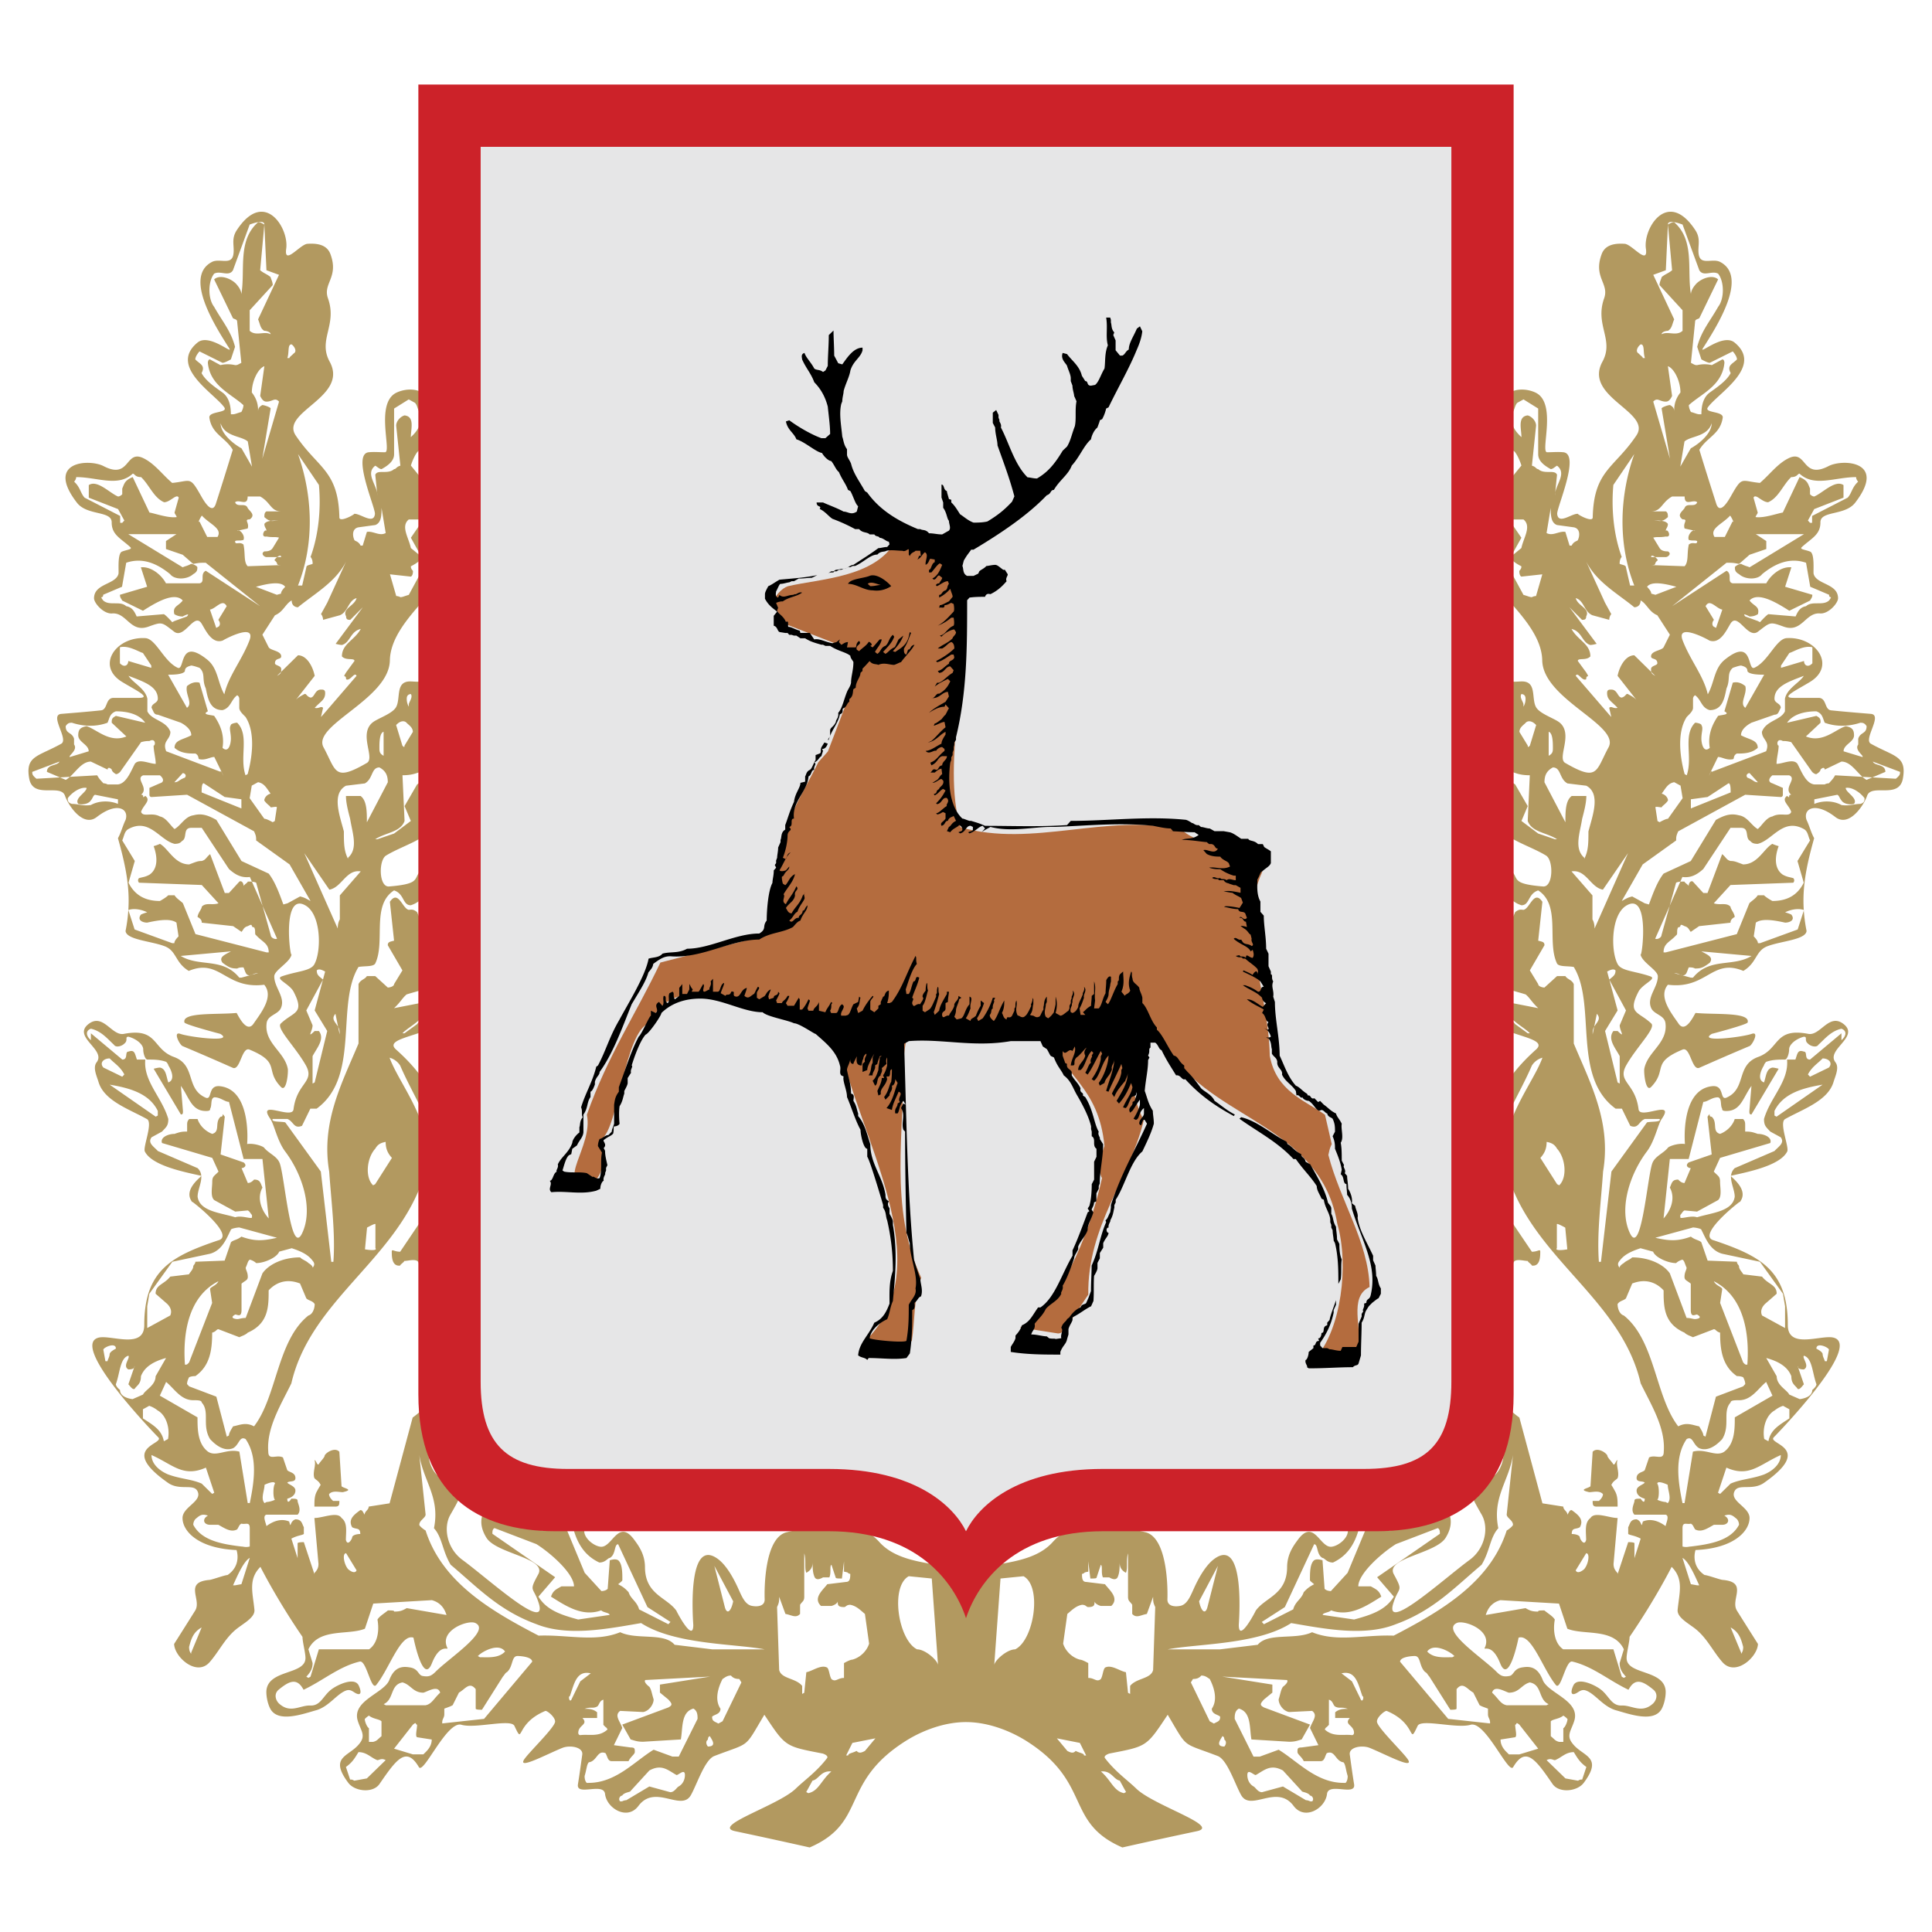 <svg xmlns="http://www.w3.org/2000/svg" width="2500" height="2500" viewBox="0 0 192.756 192.756"><g fill-rule="evenodd" clip-rule="evenodd"><path fill="#fff" d="M0 0h192.756v192.756H0V0z"/><path d="M96.378 171.812c-2.112 0-4.278.812-5.903 1.814-6.742 4.195-3.872 8.176-9.693 10.695a588.493 588.493 0 0 0-7.446-1.625c-2.384-.514 4.277-2.545 6.037-4.225.921-.893 2.085-1.678 3.142-3.059.189-.271-.434-.461-.434-.461-3.764-.73-3.682-.648-5.821-3.871-2.058 3.465-1.327 2.707-4.982 4.115-.948.352-1.705 2.734-2.328 3.871-.948 1.762-3.574-1.137-5.253 1.111-1.11 1.488-3.168.244-3.331-1.191-.135-1.191-2.87.244-2.708-.947.163-1.002.298-2.004.433-2.98.108-.756-1.218-.973-1.976-.676-1.598.65-4.306 2.111-3.872 1.246.297-.596 3.14-3.277 3.14-3.873 0-.459-.812-1.109-.975-1.057-3.113 1.301-2.111 3.549-3.086 1.49-.353-.73-3.872.299-5.28-.107-1.462-.434-3.79 5.008-4.251 4.223-1.246-2.111-2.22-.812-3.926 1.68-.65.947-2.464.758-3.114-.109-2.004-2.68.136-2.598 1.138-3.953.622-.785.108-1.271-.189-2.221-.65-2.029 2.625-2.762 3.14-4.088.379-.975.948-1.436 1.95-1.271.976.107.894.758 1.354.865.596.109.867.027 1.301-.406 1.326-1.354 5.604-4.115 3.98-4.873-.704-.352-3.656.73-2.789 2.49.108.271-.731-.514-1.543 1.518-.894 2.273-1.841-2.547-1.841-2.547-1.3-.432-2.411 3.115-3.71 4.713-.515.65-.975-2.492-1.651-2.328-2.059.486-3.655 1.895-5.605 2.814-.649-1.219-1.408-.893-2.463-.025-.542.432-.325 1.109.054 1.434 1.11.975 2.057.135 3.059.162 1.056.055 1.272-.947 2.112-1.596.595-.461 2.247-1.246 2.708-.461.163.297.38.947 0 .92-.433-.055-.677-.568-1.245-.352-.921.352-1.679 1.57-2.925 1.949-1.435.406-3.818 1.273-4.603-.109-.27-.486-.433-1.271-.406-1.812.163-2.166 3.899-1.57 3.899-3.277 0-.541-.297-1.598-.297-2.111-2.6-3.791-4.197-6.986-4.197-6.986-1.246 1.246-.758 2.6-.596 4.305.054.787-1.191 1.383-1.895 1.979-1.083.92-1.651 2.166-2.572 3.221-1.299 1.49-3.52-.514-3.547-1.814a671.461 671.461 0 0 0 2.085-3.303c.731-1.109-1.192-2.871 1.462-3.086.352-.055 1.435-.461 1.787-.488 1.436-.975.894-2.49.894-2.49-3.845-.164-5.389-1.896-5.389-3.195 0-1.137 2.085-1.68 1.462-2.734-.433-.705-1.787.025-2.924-.787-5.091-3.572-.19-3.844-.975-4.549-.081-.08-9.016-9.232-5.903-9.936 1.246-.271 4.522 1.191 4.522-1.246 0-5.443 2.708-6.877 7.365-8.447 2.003-.488-3.467-4.604-2.546-3.791-1.083-1.273 1.002-2.627.867-2.654-1.679-.379-4.928-1-5.633-2.436-.189-.461.84-2.871.217-3.223-1.732-.975-4.224-1.787-4.819-3.654-.189-.65-.623-1.49-.189-2.031.921-1.246-2.41-2.492-.867-3.764 1.49-1.219 2.356 1.191 3.575.947 3.412-.65 2.816 1.516 4.982 2.301 2.248.812 1.138 3.168 3.168 4.062.705.297.163-1.301 1.462-1.139 3.168.381 2.681 5.768 2.681 5.768.677-.107 1.598.217 1.706.379.488.596 1.326.84 1.57 1.598.488 1.49 1.083 9.207 2.193 6.959 1.165-2.383.081-5.875-1.679-8.203-.785-1.057-1.083-2.654-1.462-3.223-1.435-2.059 2.167.107 2.301-.975.326-2.654 2.14-2.707 1.246-4.359-1.028-1.842-3.005-3.736-2.518-4.197 1.272-1.219 2.437-.947 1.272-3.195-.433-.785-1.868-1.271-1.164-1.516 1.571-.541 2.87-.514 3.25-1.219.704-1.299.676-4.874-.84-5.821-2.491-1.543-1.542 5.551-1.435 4.82-.108.812-1.733 1.597-1.733 2.22 0 1.137 1.165 2.111.65 3.195-.298.621-1.299.676-1.409 1.461-.271 2.004 1.788 2.844 2.112 4.576.054.406-.135 2.355-.677 1.814-1.679-1.732.054-2.41-3.141-3.736-.785-.324-.92 2.139-1.679 1.814a282.818 282.818 0 0 0-5.009-2.166c-.271-.109-1.002-1.49-.216-1.219.893.324 5.47.893 3.98 0 0 0-3.52-.922-3.573-1.137-.271-1.057 3.221-.76 5.198-.949.054 0 .975 2.166 1.706 1.057.704-1.029 2.058-2.68 1.056-3.871-3.899.486-4.387-2.682-7.527-1.381-1.408-.84-1.191-2.059-2.491-2.492-1.326-.488-3.736-.623-3.817-1.49.649-3.276.216-5.794-.758-9.26.297-.514.487-1.273.758-1.814.379-1.11-.839-1.868-2.87-.297-1.354 1.056-2.816-1.11-3.168-2.112-.433-1.272-3.195.379-3.574-1.732-.406-2.275.866-2.167 3.194-3.466.786-.434-1.218-2.87 0-2.979 1.327-.108 2.654-.216 3.954-.352.704-.054.433-1.246 1.272-1.246h2.491c1.381 0-.325-.785-1.652-1.597-2.653-1.625-.568-4.577 2.383-4.36 1.029.135 1.814 2.329 3.167 2.951.759.353.082-3.114 2.952-.812 1.083.866 1.029 2.274 1.706 3.465.406-1.814 1.733-3.384 2.491-5.334.812-2.03-3.005.136-2.599-.054-1.137.46-1.788-1.083-2.166-1.679-.732-1.164-1.706 1.598-2.735.813-1.245-.948-1.164-1.002-2.519-.515-1.868.704-2.193-1.436-3.682-1.3-.84.054-1.788-1.029-1.788-1.516 0-1.489 2.167-1.354 2.438-2.437.054-.217-.135-2.03.352-2.221.569-.216 1.083-.216.812-.46-.948-.866-1.841-1.218-1.841-2.437.027-1.218-2.438-.65-3.466-1.977-3.222-4.169 1.246-4.386 2.654-3.655 2.653 1.38 2.139-1.625 3.926-.813 1.165.542 1.95 1.679 2.924 2.492 1.923-.189 1.733-.731 2.925 1.38.297.514 1.083 1.814 1.435.677a413.079 413.079 0 0 0 1.679-5.361c-.758-1.272-2.084-1.543-2.329-3.195-.108-.677 1.868-.46 1.49-1.029-.948-1.381-5.605-4.062-2.681-6.471 1.164-.975 3.601 1.272 3.168.569-1.354-2.139-4.577-7.122-1.733-8.611.758-.406 1.922.353 2.139-.704.163-.867-.271-1.57.379-2.518 2.735-4.115 5.199-.135 4.901 1.896-.244 1.732 1.38-.434 2.112-.488.812-.054 1.922 0 2.301 1.029.866 2.329-.786 2.924-.244 4.414.948 2.681-1.028 4.115.163 6.308 1.949 3.547-4.956 5.009-3.385 7.365 2.193 3.276 4.25 3.467 4.359 8.178 0 .568 1.625-.353 1.462-.353.596-.081 1.977 1.137 2.085 0 .027-.677-2.329-5.956-.623-6.146.542-.054 1.083 0 1.625 0 .704 0-1.002-4.846 1.11-5.929.866-.433 2.382-.569 3.113.46 1.11 1.543.515 3.899.623 5.578.082 1.488 1.95 1.191 2.492 2.734.785 2.22-.731 4.278-2.654 5.55-.623.407.758 1.652 1.137 2.275 1.408 2.22-5.252 5.767-5.333 10.1-.082 3.899-7.853 6.471-6.607 8.691 1.272 2.356 1.028 3.439 4.304 1.543.867-.487-.839-2.87.569-4.034.542-.434 1.977-.867 2.356-1.544.433-.784 0-2.247 1.028-2.517.597-.164 1.49.243 1.869-.353.704-1.083 1.299-3.141 3.141-2.843.406.055.596.055.623.461.162 1.976.758 4.332.893 6.309 0 1.164-1.164 1.218-1.516 2.004-.325.731 1.137 1.598.866 2.708-.541 2.057-2.518 2.707-3.764 3.655-.92.704.379 2.789-.568 3.574-1.029.65-2.518 1.165-3.574 1.814-.759.46-.731 3.168.297 3.086 3.981-.325 1.761-1.028 4.035-2.167 1.056-.324 1.299-1.597 2.301-2.274 1.922-1.326 2.545-.297 3.385.976.704 1.11-1.923 5.09-2.355 6.308-.325.948 1.976.325 2.301 1.246.948 2.708-1.95 4.63-3.547 6.065-.677.596-.081 1.488-.216 2.273-.46 2.52-6.796 2.438-5.198 3.846 3.331 2.979 4.223 5.471 5.171 8.557 1.083 3.41 4.413 7.662 4.413 9.016v12.537c-1.597 1.977-3.06 3.654-5.009 6.039-1.706 2.084-2.031 5.766.243 6.795 1.977.895 2.166.73.596 3.465-.731 1.273-.352 3.357 1.192 4.496 2.625 1.922 8.745 7.527 7.581 4.197-.515-1.545-.976-.977 0-2.762.866-1.625-4.17-2.031-5.172-3.629-1.598-2.572 1.056-3.818.894-4.17-.027-.082-5.091-6.391-.406-6.688 2.626-.162 2.681 3.303 4.088 4.684 1.191 1.029.542-.244 1.625-.244.433 0 1.272.082 1.868.434 1.896 1.111 1.679 3.33 1.679 5.279 0 .814 1.056 1.572 1.679 1.598 1.138.055 1.734-2.869 3.331-.676.46.623 1.056 1.461 1.056 2.734.027 2.734 2.193 2.979 3.141 4.332-.108-.162 1.679 3.33 1.679 1.408 0-.135-.731-8.99 2.491-6.553.786.596 1.489 1.787 2.031 3.006.352.785.677 1.543 1.354 1.652.595.107 1.272 0 1.245-.678-.027-.65-.108-6.201 2.248-6.688 3.059-.732 6.877-1.598 9.206 1.002 2.193 2.438 6.526 1.949 8.638 3.033 2.112-1.084 6.444-.596 8.638-3.033 2.328-2.6 6.146-1.734 9.205-1.002 2.355.486 2.275 6.037 2.248 6.688-.027.678.65.785 1.246.678.678-.109 1.002-.867 1.354-1.652.541-1.219 1.246-2.41 2.031-3.006 3.221-2.438 2.49 6.418 2.49 6.553 0 1.922 1.787-1.57 1.68-1.408.947-1.354 3.113-1.598 3.141-4.332 0-1.273.596-2.111 1.057-2.734 1.596-2.193 2.193.73 3.33.676.623-.025 1.678-.783 1.678-1.598 0-1.949-.217-4.168 1.68-5.279.596-.352 1.434-.434 1.867-.434 1.084 0 .434 1.273 1.625.244 1.408-1.381 1.463-4.846 4.088-4.684 4.686.297-.379 6.605-.404 6.688-.164.352 2.49 1.598.893 4.17-1.002 1.598-6.039 2.004-5.172 3.629.975 1.785.514 1.217 0 2.762-1.164 3.33 4.955-2.275 7.58-4.197 1.545-1.139 1.924-3.223 1.193-4.496-1.57-2.734-1.381-2.57.596-3.465 2.273-1.029 1.949-4.711.242-6.795-1.949-2.385-3.41-4.062-5.008-6.039v-12.537c0-1.354 3.33-5.605 4.412-9.016.949-3.086 1.842-5.578 5.172-8.557 1.598-1.408-4.738-1.326-5.197-3.846-.137-.785.459-1.678-.217-2.273-1.598-1.436-4.494-3.358-3.547-6.065.324-.921 2.625-.298 2.301-1.246-.434-1.218-3.061-5.198-2.355-6.308.84-1.272 1.463-2.302 3.385-.976 1.002.678 1.244 1.95 2.301 2.274 2.275 1.138.055 1.842 4.035 2.167 1.027.082 1.057-2.626.297-3.086-1.055-.649-2.545-1.164-3.574-1.814-.947-.786.352-2.871-.568-3.574-1.246-.948-3.221-1.598-3.764-3.655-.271-1.11 1.191-1.977.867-2.708-.352-.786-1.516-.84-1.516-2.004.135-1.977.73-4.333.893-6.309.027-.406.217-.406.623-.461 1.842-.298 2.438 1.76 3.141 2.843.379.596 1.271.189 1.869.353 1.027.27.596 1.733 1.027 2.517.379.677 1.814 1.11 2.357 1.544 1.406 1.164-.299 3.547.568 4.034 3.275 1.896 3.031.813 4.305-1.543 1.246-2.22-6.525-4.792-6.607-8.691-.082-4.333-6.742-7.879-5.334-10.1.379-.624 1.76-1.869 1.137-2.275-1.922-1.272-3.438-3.33-2.652-5.55.541-1.543 2.408-1.246 2.49-2.734.109-1.679-.486-4.035.623-5.578.73-1.029 2.248-.894 3.113-.46 2.113 1.083.406 5.929 1.111 5.929.541 0 1.082-.054 1.623 0 1.707.19-.648 5.47-.621 6.146.107 1.137 1.488-.081 2.084 0-.162 0 1.463.921 1.463.353.107-4.711 2.166-4.901 4.359-8.178 1.57-2.355-5.334-3.818-3.385-7.365 1.191-2.193-.785-3.627.162-6.308.541-1.49-1.109-2.085-.244-4.414.379-1.029 1.49-1.083 2.303-1.029.73.054 2.355 2.22 2.111.488-.297-2.031 2.166-6.011 4.9-1.896.65.948.217 1.651.379 2.518.217 1.057 1.381.298 2.139.704 2.844 1.489-.379 6.472-1.732 8.611-.432.704 2.004-1.543 3.168-.569 2.924 2.41-1.732 5.09-2.68 6.471-.379.568 1.598.352 1.488 1.029-.244 1.652-1.57 1.923-2.328 3.195.541 1.787 1.111 3.574 1.68 5.361.352 1.137 1.137-.163 1.434-.677 1.191-2.112 1.002-1.57 2.926-1.38.973-.813 1.76-1.95 2.924-2.492 1.787-.812 1.271 2.193 3.926.813 1.408-.731 5.875-.515 2.654 3.655-1.029 1.327-3.494.759-3.467 1.977 0 1.218-.893 1.571-1.842 2.437-.27.244.244.244.812.46.488.19.299 2.004.352 2.221.271 1.083 2.438.948 2.438 2.437 0 .487-.947 1.57-1.787 1.516-1.488-.135-1.814 2.004-3.682 1.3-1.355-.487-1.273-.434-2.52.515-1.029.785-2.002-1.977-2.734-.813-.379.596-1.029 2.139-2.166 1.679.406.19-3.412-1.976-2.598.054.756 1.95 2.084 3.521 2.49 5.334.676-1.191.621-2.6 1.705-3.465 2.869-2.303 2.193 1.164 2.951.812 1.354-.623 2.139-2.816 3.168-2.951 2.951-.217 5.037 2.735 2.383 4.36-1.326.812-3.033 1.597-1.65 1.597h2.49c.84 0 .568 1.192 1.271 1.246 1.301.135 2.627.243 3.955.352 1.219.109-.787 2.545 0 2.979 2.328 1.299 3.6 1.191 3.193 3.466-.377 2.112-3.139.46-3.572 1.732-.354 1.002-1.814 3.168-3.17 2.112-2.029-1.571-3.248-.812-2.869.297.27.542.461 1.3.758 1.814-.975 3.466-1.408 5.983-.758 9.26-.082.867-2.492 1.002-3.818 1.49-1.299.433-1.082 1.652-2.49 2.492-3.141-1.301-3.629 1.867-7.527 1.381-1.002 1.191.352 2.842 1.057 3.871.73 1.109 1.65-1.057 1.705-1.057 1.977.189 5.469-.107 5.197.949-.053.215-3.572 1.137-3.572 1.137-1.49.893 3.086.324 3.98 0 .785-.271.053 1.109-.217 1.219-1.68.703-3.357 1.436-5.01 2.166-.758.324-.895-2.139-1.678-1.814-3.195 1.326-1.463 2.004-3.143 3.736-.541.541-.73-1.408-.676-1.814.324-1.732 2.383-2.572 2.111-4.576-.109-.785-1.109-.84-1.408-1.461-.514-1.084.65-2.059.65-3.195 0-.623-1.625-1.408-1.732-2.22.107.731 1.055-6.363-1.436-4.82-1.516.948-1.543 4.522-.84 5.821.379.705 1.68.678 3.25 1.219.703.244-.73.73-1.164 1.516-1.164 2.248 0 1.977 1.271 3.195.488.461-1.488 2.355-2.518 4.197-.895 1.652.92 1.705 1.246 4.359.135 1.082 3.736-1.084 2.301.975-.379.568-.676 2.166-1.463 3.223-1.76 2.328-2.842 5.82-1.678 8.203 1.109 2.248 1.705-5.469 2.193-6.959.244-.758 1.082-1.002 1.57-1.598.107-.162 1.029-.486 1.705-.379 0 0-.486-5.387 2.682-5.768 1.299-.162.758 1.436 1.463 1.139 2.029-.895.92-3.25 3.166-4.062 2.166-.785 1.57-2.951 4.982-2.301 1.219.244 2.086-2.166 3.574-.947 1.543 1.271-1.787 2.518-.867 3.764.434.541 0 1.381-.189 2.031-.594 1.867-3.086 2.68-4.818 3.654-.623.352.406 2.762.217 3.223-.705 1.436-3.955 2.057-5.633 2.436-.135.027 1.949 1.381.867 2.654.92-.812-4.549 3.303-2.547 3.791 4.658 1.57 7.367 3.004 7.367 8.447 0 2.438 3.275.975 4.521 1.246 3.113.703-5.822 9.855-5.904 9.936-.783.705 4.117.977-.975 4.549-1.137.812-2.49.082-2.924.787-.623 1.055 1.463 1.598 1.463 2.734 0 1.299-1.545 3.031-5.389 3.195 0 0-.541 1.516.895 2.49.352.027 1.434.434 1.785.488 2.654.215.732 1.977 1.463 3.086a819.703 819.703 0 0 0 2.084 3.303c-.025 1.301-2.246 3.305-3.547 1.814-.92-1.055-1.488-2.301-2.572-3.221-.703-.596-1.949-1.191-1.895-1.979.162-1.705.65-3.059-.596-4.305 0 0-1.598 3.195-4.197 6.986 0 .514-.297 1.57-.297 2.111 0 1.707 3.736 1.111 3.898 3.277.027.541-.137 1.326-.406 1.812-.785 1.383-3.168.516-4.604.109-1.246-.379-2.004-1.598-2.924-1.949-.568-.217-.812.297-1.246.352-.379.027-.162-.623 0-.92.461-.785 2.113 0 2.709.461.84.648 1.055 1.65 2.111 1.596 1.002-.027 1.949.812 3.059-.162.381-.324.596-1.002.055-1.434-1.055-.867-1.814-1.193-2.463.025-1.951-.92-3.547-2.328-5.605-2.814-.676-.164-1.137 2.979-1.652 2.328-1.299-1.598-2.408-5.145-3.709-4.713 0 0-.947 4.82-1.842 2.547-.812-2.031-1.65-1.246-1.543-1.518.867-1.76-2.084-2.842-2.789-2.49-1.625.758 2.654 3.52 3.98 4.873.434.434.705.516 1.301.406.459-.107.377-.758 1.354-.865 1.002-.164 1.57.297 1.949 1.271.516 1.326 3.791 2.059 3.141 4.088-.297.949-.812 1.436-.189 2.221 1.002 1.355 3.141 1.273 1.137 3.953-.648.867-2.463 1.057-3.113.109-1.705-2.492-2.68-3.791-3.926-1.68-.461.785-2.789-4.656-4.252-4.223-1.408.406-4.928-.623-5.279.107-.975 2.059.027-.189-3.086-1.49-.164-.053-.975.598-.975 1.057 0 .596 2.842 3.277 3.139 3.873.434.865-2.273-.596-3.871-1.246-.758-.297-2.084-.08-1.977.676.135.977.271 1.979.434 2.98.162 1.191-2.572-.244-2.707.947-.162 1.436-2.221 2.68-3.332 1.191-1.678-2.248-4.305.65-5.252-1.111-.623-1.137-1.381-3.52-2.328-3.871-3.656-1.408-2.924-.65-4.982-4.115-2.139 3.223-2.057 3.141-5.822 3.871 0 0-.621.189-.434.461 1.057 1.381 2.221 2.166 3.143 3.059 1.76 1.68 8.42 3.711 6.037 4.225a580.803 580.803 0 0 0-7.445 1.625c-5.822-2.52-2.951-6.5-9.693-10.695-1.631-1.001-3.797-1.814-5.909-1.814zm-34.306 7.907s.209-.113.417-.113l2.296-1.369 2.088.57c.417 0 .626-.457.835-.57.417-.229.627-.684.627-1.141 0-.684-.627 0-.835 0-.835-.455-1.461-1.141-2.714-.455l-1.879 2.053c0 .113-.626.113-.835.455-.208 0-.417.342-.208.57h.208zm18.575-.813c1.043-.229 1.252-1.254 2.296-2.166-1.044-.113-1.253.799-1.879.912l-.626 1.141.209.113zm-21.906-1.029c2.714 0 4.593-2.166 6.472-3.307l1.879.686h.626l1.879-3.764c0-.342 0-.797-.417-1.025-1.252.342-1.044 1.938-1.252 3.078l-3.758.229c-.626 0-.835-.115-1.252-.229l-.835-1.482 4.593-1.709c.418-.229.418-.344 0-.799l-.835-.684v-.799l5.01-.799-6.472.344c-.208.227.417.684.417.684.209.342.209.57.418 1.254 0 .455-.418 1.141-1.044 1.254l-2.296-.113c-.626.455 0 1.025.208 1.709l-.835 1.711 1.67.229c.417 0 .417.113.417.455 0 .229-.417.457-.626.912h-1.67c-.417 0-.417-.455-.626-.797-.835-.344-.835.797-1.67.912-.208.227-.208.684-.417 1.367 0 .115 0 .457.209.684h.207v-.001zm-23.394-.217l1.253-.227 1.879-1.824c-.417-.229-.627 0-.835 0-.627-.229-1.044-.799-1.879-.799-.417.684-.625 1.025-1.252 1.482l.417 1.254c.209.001.209.001.417.114zm49.28-2.517c0-.227.417-.227.835-.455.208.229.417.229.835 0l1.044-1.254-2.296.455-.626 1.254h.208zm-43.431-.108h1.043c.209-.229.835-.686.835-1.482l-1.461-.229c-.209-.113 0-.799 0-1.254-.209 0 0-.342-.417 0l-1.879 2.395 1.879.57zm29.432-.785c1.043 0 .208-.912.208-1.027 0 0-.208 0-.208.344-.209.113-.209.454 0 .683zm-33.818-.461h.417c.418-.113.418-.229.835-.57v-1.482c-.209-.227-.835-.227-1.252-.57 0 0-.209.115-.417.344 0 .227.208.797.417.912v1.366zm21.093-.676c.834-.115 1.878.227 2.713-.57-.208-.344 0 0-.417-.457v-2.508c-.417.113-.417.57-.626.684-.417.229-.626 0-1.252.229.417 0 .835 0 1.252.342v.57h-1.461c.626.684-.417.684-.417 1.482-.002 0-.002.228.208.228zm-13.783-1.166l4.175-.455 4.801-5.701c0-.457-1.043-.57-1.461-.57-.626 0-.418 1.027-1.043 1.598-.209.113-.209.227-.417.455l-2.088 3.307c-.208 0-.626 0-.626-.113v-1.939c-.626-.799-1.043 0-1.67.342l-.627 1.254c-.208.115-.208.115-.835.344v.568c0 .342-.208.457-.208.799v.111h-.001zm27.97-.217l1.879-3.875-.209-.344c-.418 0-.626-.113-.835-.342-.418 0-.626.229-.835.342-.418.799-.835 2.053-.208 2.965 0 .57-.626.57-.835.799 0 .455.208.455.625.684l.418-.229zm-33.602-1.597h3.967c.626-.113.835-.684 1.46-1.254-.208-.797-1.252-.113-1.669 0-1.044 0-1.253-.797-2.087-1.025-1.253.229-.835 1.711-1.879 2.166l.208.113zm18.574-.676l.835-1.711 1.044-.797c-1.462-.342-1.67 1.139-2.088 2.279-.208.001.001.799.209.229zm23.178-.568l.208-2.053c.627-.113 1.461-.799 2.088-.455.208.227.208.797.417 1.139.417.342.626-.113 1.252-.113v-1.482c.208-.113.625-.342.835-.342.835-.229 1.461-.912 1.67-1.596l-.417-2.965c-.417-.342-.835-.799-1.462-.912-.417 0-.417.227-.625.227-.626 0-.626-.227-.626-.568 0 .113-.208.342-.626.455H81.91c-.834-.797.209-1.596.627-2.166l1.878-.229c.417 0 .417-.455.417-.797-.417-.115 0-.115-.625-.229v-1.027l-.209 1.711c-.417 0-.626 0-.626-.113l-.417-1.254c-.209.113 0 .797-.209 1.254h-.626v-2.965 2.965c-.209.113-.627.342-.835 0-.209-.457-.209-.912-.209-1.598 0 .344 0 .799-.627 1.141-.208-.455 0-1.254-.208-1.938v4.332c0 .457-.209.457-.417.799v.912c-.417.455-.835.113-1.461 0l-.626-1.711c0 .457 0 .57-.209 1.025l.209 6.271c.208.912 1.67.799 2.296 1.598v.797l.207-.113zm-49.469-1.491l.208-.113.835-2.736h5.011c.835-.57 1.043-1.824.835-2.965.208-.342.626-.57 1.043-.912.418 0 .626 0 .626.115.627 0 .835-.115 1.252-.344l3.966.686c-.209-.686-.626-1.254-1.461-1.482l-5.845.342-.835 2.508c-1.67.684-4.593-.113-5.636 2.053l.417 1.369c0 .568-.209.912-.626 1.367l.21.112zm62.818-1.246l-.626-8.664-2.296-.229c-1.879 1.025-1.044 6.385.835 7.297.834.001 2.087 1.141 2.087 1.596zm-45.705-.81c.835 0 1.878.113 2.505-.57-.627-.912-2.297 0-2.714.455l.209.115zm-28.809-.461l1.043-2.508c-.835.455-1.043 1.139-1.252 1.938 0 .113 0 .457.209.684v-.114zm51.986-.326h5.219c-2.922-.568-8.976-.455-12.316-2.621-3.34.57-7.307 1.367-10.438.113-3.757-1.367-5.845-3.648-8.559-5.928-.835-1.369-.835-2.736-1.67-3.648.626-3.08-1.044-4.676-1.462-7.297l.627 5.928c0 .342-.627.57-.627 1.025 0 .115.418.457.627.57 1.67 5.246 6.68 8.096 11.273 10.49 2.922-.113 5.637.684 8.142-.342 1.67.797 4.384 0 5.428 1.254l3.756.456zm-4.169-2.735l-2.296-1.48-2.923-6.271c-.417 0-.208 1.025-.835 1.367-.209 0-.417.457-1.044.457-1.461-.684-2.296-1.938-2.713-3.877-.209-1.709-.209-2.965-1.461-3.762-.208-.115-.417-.115-.835 0-.209 0-.209.455-.835.684l-1.462.113c-.208 1.256.626 2.053 1.252 3.307 0 .229.209.457.835.342v-2.736c0-.113 0-.455.627-.568l3.131 7.523 1.67 1.824s.417 0 .626-.227l.209-2.852c.418-.113.627-.113.835 0 .418.342.418 1.254.418 1.939 0 .113 0 .113-.418.455.418.229.627.342 1.044.799.208.684.835.912 1.044 1.709l2.922 1.482.209-.228zm-9.207-.242l3.132-.457c0-.227-.626-.227-.835-.455-1.879.684-3.549-.457-5.01-1.369.208-.57.417-.684 1.043-1.025h1.253c0-1.254-2.296-3.307-3.758-4.219l-4.175-1.596c-.209.113-.209.342-.209.568l6.263 4.334-1.67 1.938c.835 1.369 2.296 1.824 3.966 2.281zm15.465-1.816l-1.879-3.535 1.044 4.105c.208.797.626.455.835-.57zm-49.689-1.596l.626-.113.834-2.623c-.625.342-1.252 1.824-1.669 2.736h.209zm7.906-1.219c.216-.244.407-.461.407-.92l-.407-4.576c.839 0 2.301-.678 2.708 0 .623.461.434 1.381.434 2.193.189.676.623-.135.623-.244 0-.217.406-.352.812-.352 0-.678-.406-.434-.812-.678-.433-.785.189-1.246.812-1.705.217 0 .217.107.434.459 0-.352.406-.459.406-.811l2.084-.326 2.302-8.557c1.896-1.381 3.358-3.41 5.226-5.82 0 .107-.407.107-.623.107 0 0-.216-.107-.216-.432.216-.137.433-.354.839-.596l.839-1.246c-.217-.678-.624.459-.839.568h-.623c0-1.246 1.245-1.598 1.462-2.734-.624.244-.217 1.027-1.246 1.027 0 0-.216 0-.216-.35l2.085-3.305-1.869 1.598c-.216.352-.216-.324-.216-.461l1.462-2.029-1.462 1.354-1.462-.461v-.676c.623-.109.623-.568 1.246-.787 0 0 .216.219.216.326v-1.137c0-.109.216-.461 0-.922-.216.461-.216 1.49-1.462 1.732 0 .219-.623-.568-.216-.459l2.302-4.225-1.463 2.059c-.623-.705.624-1.273.624-2.41-.624.461-1.029.92-1.246 1.949l-1.679 2.059c-.406.107-.623.107-.839 0 0-.705-1.029-.352-1.462-.352 0 .107-.407.352-.407.459-.838.109-.838-.92-.838-1.381 0-.324.216 0 .838 0l2.302-3.412c0-.217-.434-.217-.434-.568 0-.785 1.057 0 1.273-.676h-.839c.406-2.52 2.707-5.361.623-7.881-1.057-2.383-2.085-4.088-2.925-6.037a1.83 1.83 0 0 0-1.056-.785c1.056 2.951 5.442 7.744 3.141 12.645-2.924 7.744-11.075 11.752-12.942 19.848-1.056 2.166-2.492 4.439-2.302 6.822 0 .922.839.244 1.462.568l.434 1.273c.189.217.812.217.812.785 0 .459-.624.244-.812.459.189.219.812.354.812.787 0 .459-.406.703-.812.811 0 .678.406 0 .406 0 .406 0 .623 0 .623.219 0 .242.433.92 0 1.379h-3.114c-.433.109 0 .922 0 1.139.623-.461 1.436-.812 2.274-.461.217.812 0 0 .624-.217.649 0 .649.461.839.785v.678c-.189.135-.623.135-1.245.461l.623 1.949v-1.49s0-.107.623-.107l1.056 3.195v-.107h-.004zm.216-6.633h1.869c.406 0 .406-.217.406-.568h-.623s-.405-.326-.405-.678c.405-.461 1.245-.109 1.461-.217 1.029-.244 0-.352-.216-.568l-.217-3.439c-.406-.461-1.246 0-1.462.354 0 .215-.406.568-.622.92-.19 0-.19-.352-.407-.461.216.461-.216 1.246 0 1.814.216.244.407.244.623.678-.216.352-.216.352-.406.703-.216.434-.216.895-.216 1.463h.215v-.001zm3.993 6.362l-1.044-1.709c-.418 0-.208 1.139.209 1.596 0-.001.625.57.835.113zm-11.493-2.381c.208 0 .417.113.835 0v-1.824c0-.686-.417-.344-.835-.457-.209.113-.209.229-.417.57-.627.342-1.253-.113-1.88-.457h-.834c-.626 0-.835-.568-.208-.912-.627-.227-.835 0-1.252.344 0 0-.209.227-.209.568.834 1.598 2.922 1.939 4.8 2.168zm26.292-3.195c.208 0 .417-.229.417-.686a.772.772 0 0 0-.417-.684c-.417 0 0 .799-.208 1.254l.208.116zm-25.453-1.139c.418-2.051.835-4.561-.417-6.385-.625-.342-.625.57-1.252.912-.835.342-1.67-.229-2.295-.912-.835-1.367 0-2.736-.835-3.648 0-.229-.418-.229-.836-.229-1.252 0-1.878-1.139-2.713-1.824l-.627 1.369 3.758 2.166c0 1.141 0 2.623 1.044 3.42.835.57 1.879-.342 3.132 0l.835 5.131h.206zm1.679-.107c.209 0 .627-.113.835-.229-.208-.113-.208-1.367 0-1.596 0-.342-.835 0-1.043.113 0 .57-.418 1.369 0 1.824l.208-.112zm-5.225-.922l-.835-2.508c-2.296 1.027-3.34-.342-5.427-1.254 0 .912.834 1.596 1.67 1.938 1.252.457 2.295.457 3.34.912l1.043 1.027.209-.115zm29.838-.352l-1.252-3.762-1.88-.455c-.834.684 0 2.051.418 2.85.417-.342.417-1.141 1.462-1.141.417 0 .417 1.141.417 1.824 0 .229.417.457.626.684h.209zm-34.658-4.9l.209-.113c.208-1.141-.209-2.395-1.044-2.852-.418-.342-.835-.455-.835-.455l-.626.342v.912c1.043.684 1.878 1.141 2.087 2.279l.209-.113zm6.282-.461c0-.227.208-.568.417-.912.626-.113 1.252-.455 2.087 0 2.296-2.963 2.296-8.551 5.428-11.059.417-.115.626-.686.626-1.141-.209-.342-.626-.342-.835-.57l-.627-1.482c-1.46-.57-2.505 0-3.131.686 0 1.596 0 3.307-2.087 4.217-.208.229-.626.344-.835.457l-2.087-.799c-.208 0-.208.229-.627.342 0 1.711-.208 3.307-1.67 4.334-.417 0-.626.113-.626.113s-.209.342-.209.684l.209.229 2.714 1.027 1.043 3.99.21-.116zm-9.612-3.627l1.044-.457c.208-.455 1.253-.912 1.253-1.824l1.044-1.824c-.835.229-2.088.684-2.506 1.824 0 .799-.417.912-.626 1.254-.209.115-.417-.229-.626-.455l.626-1.824c0 .227-.209.342-.626.342-.626-.342.209-1.141 0-1.369-.835.229-.835 1.711-1.252 2.852 0 0 0 .227.417.57-.001.454.417.796 1.252.911zm5.226-3.44c.208 0 .208 0 .417-.227l2.296-5.93-.208-1.369c0-.227.625-.342.834-.797-3.131 1.597-3.548 5.474-3.339 8.323zm-7.725-.345c0-.115.208-.457.208-.684 0-.229.418-.457.627-.57 0-.686-1.253-.115-1.253.113l.208 1.141h.21zm3.961-3.309l2.297-1.254c.208-.457 0-.912-.418-1.256l-1.044-.912c0-.912.835-.912 1.462-1.709l1.878-.229c0-.113.418-.455.418-.799 0-.113.209-.227.209-.455l2.922-.113.627-1.824c.208-.229.626-.229 1.043-.57 1.252.455 2.087.455 3.549.113l-3.758-1.025c-.209 0-.835.113-.835.227-.417.799-.835 2.053-2.088 2.395l-3.757.799-2.296 3.191-.208 1.256v2.165h-.001zm8.989-.894c.209 0 .417-.113.835-.113l1.67-4.447c.627-.912 2.088-1.596 3.758-1.596.208.229.626.342.835.57 0 0 .417.227.417.455.208-.229.208-.455 0-.684-.417-.57-1.044-.912-2.087-1.254l-1.253.342c-.208.57-1.46 1.141-2.296 1.141 0 0-.209-.229-.626-.342-.208.113-.208.342-.417.797 0 .229.209.457.209.912 0 .342-.209.342-.626.684v2.623c0 .799-.417.457-.625.457-.629.341-.002.455.206.455zm9.585-5.713c.209-2.852-.208-5.93-.418-9.008-.834-4.902 1.253-8.779 2.924-12.77v-5.928c.208-.457.626-.457.835-.799h.835l1.252 1.141c.208 0 .626-.115.626-.342l.834-1.369-1.46-2.508c0-.342.208-.342.626-.457l-.417-3.876c.835-1.254 1.252.685 1.879.798.208 0 .417-.114.835.228l.626 1.482 1.043-3.877 2.087-2.052c0-.228.835.57.209.457l-.627 1.254c.627 0 .417-.798.627-1.254l1.461-1.027.417-1.368c-.417-.115-.417-.457-1.043-.684l-3.34 3.42c-.418 1.254-.627 2.508-2.088 2.965-.835 0-.626-1.141-1.67-1.482-2.296 1.482-.835 5.131-1.878 7.297-.209.342-1.044.228-1.67.342-2.297 3.762.208 10.945-4.176 14.137h-.626l-.835 1.711c-.835.342-.835-.455-1.462-.684h-1.461c-.208.342.835.229 1.253.342l3.548 4.902 1.044 9.008h.21v.001zm4.193-1.36v-2.395c0-.113-.626.229-.835.342l-.208 2.168c.625.114 1.252.114 1.043-.115zm-12.315-3.082v-.227c-.209-.229-.209-.342-.417-.457l-1.252.115-2.088-1.141c-.417-.342-.208-1.254-.208-1.824s.208-.57.626-1.025l-.626-1.369-5.01-1.482c-.209-.57.626-.912 1.252-.912.626-.229.835-.229 1.253-.229v-.57c0-.342 0-.455.208-.684h.835c.209.684.835 1.254 1.462 1.482.834-.229.208-1.141.834-1.711.417 0 0-.57.417 0l-.417 3.764 2.297.797c.417.344 0 .57-.209.57l.627 1.482c.208 0 .417-.113.626-.342.626 0 .626.342.835.799-.626 1.139 0 2.395.626 3.078l-.626-5.93h-1.878l-1.461-5.699c-.418 0-.835-.457-1.462-.457-.417.113-.208.799-.417 1.141 0 .113 0 .227-.417.227-1.461 0-1.67-1.367-2.505-2.508l.209 2.508c0 .229 0 .344-.209.344l-2.713-4.561s.417-.115.626-.115c.626.115.626.912.835 1.482.626-.229.417-1.025 0-1.711 0 0 0-.113-.208-.342-.626-.229-1.252-.229-1.879-.229-.209 0-.417-.57-.417-1.025s-.626-1.025-1.462-1.254c-.417 0 0 .342-.417.684-.208.229-.835.457-1.043.115-.627-.57-1.253-1.369-2.297-1.598-.626.229-.417.799 0 1.141v-.684l3.131 2.621c.626 0 .208-.797.626-.797.626-.229.626.227.835.797h.835c-.208 2.168 1.67 3.764 2.296 5.93 0 .684-.208.799-.626 1.254l-1.044.57c-.417.57.209.912.627 1.369l3.966 1.709c.835.799 0 1.939 0 2.852.209 1.482 2.296 1.596 3.758 2.051.621-.225 1.666.23 1.666.001zm12.292-3.303l1.67-2.623c-.417-.455-.626-.912-.626-1.596-.625.113-.835.342-1.043.684-.835.912-1.044 2.852-.209 3.648l.208-.113zm-21.688-6.849v-.457c-.835-1.711-2.714-2.279-4.802-2.623l4.592 3.193.21-.113zm15.65-3.303l1.253-5.131-1.253-2.053 1.044-3.877c-.209-.113-.627-.342-.835-.113 0 .455.208.568.626.912l-1.67 3.078.626 1.482c0 .57-.626 1.367.209.57h.417c.627.797-.208 1.709-.626 2.508v2.736l.209-.112zm-19.198-.57l.209-.227c-.418-.799-1.044-1.141-1.462-1.598-.626 0-1.043.457-.626.912l1.879.913zm20.444-.352l.834-2.053-.834 2.053zm1.245-3.871l-.417-2.053c-.626.684.417 1.025.417 1.824v.229zm6.471-.109l1.252-.912c.417-.57 1.252-.912 1.879-1.596 0-2.852 2.297-4.219 3.967-6.5 0-.228 0-.57-.209-.912l-1.252-.114c-.417-.342-.835-.798-1.044-1.597l-2.296 3.307 3.967-1.254c.208 0 .208.114.626.57-.626 1.141-2.297 1.824-2.714 3.193-.208.455-.835.113-1.461.684-.418.799-1.462.912-2.505 1.254-.417.342-.626.799-1.252 1.369l2.922-.57s.417.113.417.229c0 1.367-1.879 2.166-2.505 2.85h.208v-.001zm-16.273-5.551l1.67-.455c-.417 0-.626.227-.835.227-.417 0-.417-.342-.626-.798-.208 0-.417 0-.625.114-.627 0-.835-.114-1.462-.57-.418-.569.209-.798.835-1.14l-5.01.457c1.879 1.139 4.175.114 5.845 2.166h.208v-.001zm2.518-2.518h.209c0-.912-.627-1.025-1.252-1.71-.209-.114 0-.456-.209-.798-.418 0 0-.457-.626-.114-.418.114-.418.342-.627.57l-.835-.57-3.131-.343c0-.113 0-.342-.417-.569 0-.343.417-.798.417-1.026.417-.456 1.044-.114 1.67-.342l-1.67-1.824-6.263-.229s-.209-.228 0-.456c.417-.115.626-.115 1.044-.342.835-.57.835-1.711.417-2.851 0 0 .417-.114.625-.228.835.456 1.462 2.052 2.922 2.052.627-.228.835-.342 1.253-.342.417-.114.417-.342.835-.684l1.461 3.876h.417l1.044-1.14c.208-.114.417.114.417.456 0-.113.418-.342.418-.456.208 0 .626 0 .835.114l1.461 5.245c0 .228.417.456.626.342l-2.714-6.158c-.835.115-1.461-.227-2.087-.797l-2.714-4.105h-1.043c-.835 0-.418.912-.835 1.254-.209.115-.209.343-.835.343-1.462-.343-2.505-2.623-4.593-1.482-.417.228-.417.684-.626 1.14l1.252 2.053-.626 2.166c.626 1.254 1.67 1.824 3.131 1.824.627-.342.835-.57.835-.57h.627c.208.342.626.57.835.798l1.252 3.078 7.1 1.825zm-9.205-.92c0-.228.208-.457.417-.685l-.209-1.368c-.626-.456-1.878-.228-2.922 0-.417 0-1.043-.228-.626-.798 0 0 .208-.114.626-.228-.417-.228-1.252-.456-1.879-.228l.627 1.938 3.757 1.369h.209zm15.244 0l-.208-1.482.208 1.482zm1.056-1.462c0-.114 0-.57.209-.912v-2.395l2.087-2.395c-1.461-.228-1.879 1.596-3.131 1.824l-2.505-3.648 3.34 7.526zm-5.009-2.519l1.252-.684c.417.114.417.114 1.044.457l-2.087-3.648-3.341-2.395c0-.342 0-.457-.208-.912l-6.681-3.648-3.548.228s-.209 0-.209-.228v-.685l1.044-.456c.417-.114.417-.457 0-.798h-1.669c-.835.342.625 1.254-.209 1.939.417 0 0 .456.417.114.627.457-.208.912-.417 1.596.209.57 1.044 0 1.879.457.626.114 1.043.912 1.461 1.254.626-.342 1.044-1.254 1.879-1.369.835-.227 1.461 0 2.296.457l2.505 4.104 2.713 1.254c.627.797 1.044 1.938 1.462 3.079l.417-.116zm6.038-4.549c1.044-.912.417-2.508.209-3.876-.209-.798-.418-1.597-.418-2.28h1.461c.627.456.627 1.596.627 2.623l2.087-3.991c0-.684-.209-1.14-.835-1.482-.835 0-.626 1.14-1.461 1.596l-1.879.229c-1.461.797-.626 2.963-.208 4.561 0 1.14 0 1.938.417 2.736v-.116zm2.924-1.841l1.67-.57 1.67-1.254-.626-1.482 1.252-2.166 3.549-2.395c.208-.457-.417-.684-1.044-.912l-.417-1.254c0-1.026.835-1.368 1.462-2.052.208-.342.208-1.026.208-1.596 0-.228 0-.798-.625-1.026l.625-2.622s-.208-.229-.625-.229l-1.67 1.597-.835 1.938c-.417 0 .208.912.208 0 .417-.342.417-.798.626-.912 0-.342.835-.57 1.043 0l-.208 1.254c0 .57.626-.228.835.229v.684l-1.461.684c-.209 0-.418.457-.835.684 0 .57.417.798.835 1.368 0 .229-.209.798 0 .912.417 0 .834.114.834.342.627.912-.417 1.254-1.043 1.596-1.252.457-1.67.798-2.923.798l.209 4.561c-.417 1.14-1.879 1.14-2.922 1.824h.208v-.001zm-10.235-1.814l.208-1.369c0-.114-.417 0-.626 0 0-.114-.417-.342-.627-.684 0-.228.209-.57.627-.684-.417-.57-.627-1.027-1.252-1.141l-.627.342-.208 1.254 1.461 2.052c.209 0 .627.229.835.342l.209-.112zm-3.331-1.489v-.684l-1.67-.229-2.087-1.369c-.209 0-.209.57-.209.913l3.967 1.597v-.228h-.001zm-15.027-.108c.835-.457 1.878-.457 2.713-.115v-.456l-2.296-.456c-.209.114-.209.343-.417.57-.209.342-.835.457-1.252.342-.417-.569.835-1.139.835-1.596-.626-.114-1.461.457-1.879 1.027 0 .227 0 .455.418.569.626 0 1.043.229 1.878.115zm1.679-2.058h1.043c.834-.114 1.252-1.254 1.67-2.052.418-.57 1.461 0 2.088 0 0-.57-.209-1.254-.209-1.824.209 0 .209-.798-.417-.456-.208 0-.417 0-.835.114l-2.087 2.965s-.209.228-.418.228c0 0-.417-.228-.417-.456-.209-.229-.417-.229-.417 0l-1.67-.798c-1.044 0-1.67 1.368-2.505 1.824l-1.879-.798c0-.798 1.043-.57 1.252-1.026L3.22 77.01c0 .228 0 .342.417.684l6.054-.342c.209.342.209.342.626.798 0-.001.209-.001.418.113zm6.661-.217c.417 0 .417-.228 1.043-.456.209-.229 0-.456-.208-.456l-.835.912zm4.819-.812l-.835-1.71c-.417 0-.835.342-1.461.228-.209 0 0-.342-.417-.57-.626 0-1.462 0-2.087-.569 0-.798.835-.798 1.67-1.255 0-.684-.835-1.14-1.044-1.254l-2.295-.798c-.418 0-.418-.342-.626-.685 0-.456.626-.456.626-.912 0-1.254-1.461-1.71-2.923-2.28.417.684 1.67 1.254 1.879 2.28v1.255c.418.912 1.879.912 2.297 2.052 0 .798-.835.912-.417 1.938l5.427 2.052c-.003-.342.415.798.206.228zm2.492 0c.417-1.482.835-4.104-.209-5.701-.208-.228-.626-.569-.626-.912v-.912s0-.228-.209-.342c-.625.456-.625 1.254-1.461 1.482-1.252 0-1.461-1.14-1.67-2.166-.417-.912 0-1.482-.626-2.052 0 0-.626-.228-.835-.228-.417.114-.626.228-.626.569-.209.343-1.253.343-1.671.343l1.879 3.306c.626-.456-.208-1.368 0-2.166.417-.342.834-.456 1.252-.342l.835 2.851c-.626.342.209.342.626.456.626.912 1.043 1.938.835 3.193.626.569.835-.457.835-.912 0-.685-.209-1.026 0-1.369 0-.114.417-.228.625-.228 1.252 1.254.209 3.421.835 5.245l.211-.115zM6.971 75.528l1.879-.57c0-.684-1.044-.912-1.044-1.596 0-.57.209-.798.835-.912 1.044.342 2.296 1.71 3.967 1.026l-1.462-1.368c0-.342 0-.457.417-.684l2.923.684c-.627-.912-1.879-1.14-2.923-1.14-.626.228-.626.684-.835 1.14-1.252.456-2.505.342-3.548 0-.209 0-.417 0-.627.342 0 .798.627.57.835 1.254v.57c.418.57-.625 1.14-.417 1.254zm31.3-.353v-2.166c-.417.115-.417 1.141-.417 1.597 0 .342 0 .569.417.797v-.228zm2.085-.784l.835-1.368c0-.457-.417-.685-.626-.912-.209-.229-.626-.229-1.044.228l.626 2.053c.209.227.209.112.209-.001zm-8.122-3.086l3.34-3.877c-.209-.457-.626.57-1.044.342 0-.57-.417 0 0-.685l.835-1.14c0-.342-.835 0-1.252-.457 0-1.254 1.252-1.596 1.879-2.736-1.044.229-1.044 1.369-1.879 1.597 0 0-.208 0-.626-.115l2.713-3.648-1.252 1.254c-.208 0-.417 0-.417-.342-.417-.798.835-1.026 1.044-1.824-.835.228-.835 1.369-1.67 1.71l-1.67.456s0-.342-.209-.57l.626-1.14 1.878-4.104c-1.043 2.052-3.132 3.192-4.802 4.561-.208 0-.626-.114-.626-.684-.626.342-.834 1.141-1.67 1.482l-1.252 1.938.626 1.254c.209.342 1.252.342 1.252.912 0 .342-.626.115-.626.685 0 .228.626.228.626.57s0 .457-.417.685l2.087-2.052c.835 0 1.462 1.025 1.67 2.052l-1.878 2.395c.208-.229.417-.342.835-.57.208-.115.208.228.626.342.417 0 .417-.798 1.044-.798.209 0 .417 0 .417.342 0 .685-.417.799-1.044 1.482.417.114.627-.228.836 0l-.209.912.209-.229zm8.556-1.029c0-.229.418-.685.208-1.027-.208 0-.417.115-.417.457 0 .114 0 .456.209.798v-.228zm-25.696-3.873l-.835-1.254c-.417-.115-1.462-.798-2.296-.57v1.596c.417.456.834.228.834-.229l2.297.684v-.227zm6.688-3.871c.208-.115.208-.457 0-.685l.835-1.368c-.417-.799-1.044.229-1.67.342l.626 1.824.209-.113zm-4.386-.569l1.252-.457c.417-.456-.417 0-.417 0a1.5 1.5 0 0 1-.835-.229c-.209-.797.417-.797.835-1.367-.835-.913-2.714.228-3.967 1.025l-2.088-1.025c0-.114-.209-.229-.209-.57l2.714-.799-.626-1.938c1.043-.114 2.087.798 2.505 1.596h3.34c.626-.113 0-.912.626-1.254l5.428 3.535-5.428-4.333c-.626 0-.626 0-1.253.114l-1.043-.913-1.67-.57v-.799l1.043-.684h-4.802l5.429 3.307c.208-.114.417-.114.835-.342.208 0 .625.228.625.342 0 .228 0 .457-.417.684-.625.57-1.878.57-2.296 0-1.252-1.025-2.714-1.71-4.384-1.14l-.418 2.394-1.879.799c0 .457-.417 0 0 .57.627.57 1.67 0 2.297.57.626.113.835.57 1.044 1.025l2.713-.229c.209.115.626.57.835.799l.211-.111zm10.641-2.735c0-.228.208-.456.417-.684-.417-.57-1.669-.342-2.922 0l2.087.798.418-.114zm11.913.352c.209 0 .417-.114.834-.228l1.671-3.078-1.461-2.623 1.252-1.824h-1.462c-.834.684 0 1.824.209 2.851l.835.685c.417.456-.208.797-.835 1.139 0 .115 0 .229.209.457 0 .114 0 .456-.209.57l-2.086-.229.626 2.166s.209 0 .417.114zm-9.801-1.164l.417-1.824c0-.228.417-.228.626-.342 0-.114 0-.456-.208-.684.835-2.28 1.043-4.902.835-7.183l-2.088-3.078c1.461 4.105 1.67 8.893 0 13.112h.418v-.001zm-5.442-1.923l3.34-.115c-.626 0-.208-.113-.626-.455-.209 0 .626-.799.626-.342h-1.461c-.209 0-.626-.342-.209-.57.209 0 .626 0 .835-.342l.626-1.027c-.417-.113-.626 0-1.252-.113-.626.113-.209-.799 0-.57 0-.229-.209-.342-.209-.684.209-.342.835-.342 1.461-.342-.626 0-.835.229-1.461-.342 0-.228 0-.457.209-.57h1.461c-1.043 0-1.043-.912-2.087-1.482h-1.252c0 1.026-.835.228-1.253.57.208.57 1.043 0 1.253.57.208.342.835.685.208 1.14-.626 0 0 .343-.208.912l-1.044.229c.209-.229.835.457.626.912-.417.114-.626 0-.835.114 0 .456.417 0 .835.342.207.911-.001 1.709.417 2.165zm11.48-2.058l.417-1.368c.626-.114 1.252.456 1.878.114l-.417-2.508c0 .684 0 1.482-.626 1.709l-1.67.228c-.626.114-.626.799-.417 1.254 0 .115.417.115.626.57h.209v.001zm-15-.866h.515c.516-.845-.773-1.268-1.546-2.112 0-.141-.516.845-.258.563l.773 1.549h.516zm-8.991-1.408l.209-.229-.626-1.14-2.922-1.14v-1.254c.834-.57 2.087.797 2.922 1.139 0 0 .208 0 .417-.227v-.57c.209-.457.209-.799 1.044-1.141l1.67 3.535c.627.113 1.879.57 2.714.456 0-.114-.209-.342-.209-.456l.417-1.482c-.208-.457-.835.456-1.461.456-1.044-.456-1.461-1.709-2.296-2.508-.626 0-.626-.342-.835-.342-1.461 1.368-3.549.342-5.636.342 0 0 0 .229-.208.457.626.57.626 1.14 1.043 1.596l3.549 1.824v.684h.208zm31.302-1.381c.835-.457.417-1.824.417-2.851 0-.684-1.252-.57-1.461-1.254-.626-.228-.208-1.026-.626-1.71-.209 0-.626.798-.835 1.482l.835 1.027 1.461.342c.209.113.209.798.209 1.14l-.835 1.368c0 .342.417.342.626.57l.209-.114zm-5.849-1.354l-.208-2.053c.208-.57 1.252 0 1.878-.57.209 0 .209-.228.626-.342l-.417-3.99c0-.456.417-.912.835-1.026 1.044.114.626 1.368.626 2.166.626-.57 1.252-1.369.835-2.508-.209-.456-.209-.685-.418-.912l-.626-.342-1.461.912v4.561c0 .684-.626 1.14-1.252 1.482-.208 0-.417-.228-.626-.342-1.045.798.208 1.938.208 2.964zm-12.509-2.87l-.417-2.508c-.627-.57-2.297-.457-2.714-1.824 0 1.026 1.253 2.052 2.087 2.508l1.044 1.824zm1.028-.785l1.67-5.701c-.417-.456-.626 0-1.252 0-.209 0-.418-.114-.627-.57l.417-2.965c-.626.229-1.252 1.483-1.252 2.623.626.798.626 1.482.626 1.938 0-.229 0-.456.417-.684.208 0 .835.228.835.342l-.834 5.017zm-2.924-4.44c.209 0 .418-.114.835-.228 0 0 .208-.342.208-.684-1.252-1.141-3.339-1.939-3.549-4.219 0 0 0-.342.209-.342l1.043.569a3.195 3.195 0 0 1 1.462 0c.208 0 .208 0 .626-.228l-.417-4.105c0-.228-.208-.228-.418-.342l-1.878-3.877c.625-.57 1.878 0 2.296.57 0 0 .417.457.417.913.417-2.395-.417-5.359 1.67-7.184.208 0 .208 0 .626.228l-.417 4.561c.417.342.626.342 1.044.684 0 .114.208.456.208.798l-2.297 2.508v2.053c.627.57 1.462 0 2.088.342 0-.228-.417-.342-.626-.342-.417-.229-.417-.685-.626-1.141l2.088-4.446-1.253-.456-.209-4.561c0-.456-.835-.228-1.462 0l-1.67 4.561c-.417.684-1.252 0-1.878.342-.627.798-.627 2.509 0 3.307.835 1.482 1.67 2.395 2.087 3.99l-.417 1.255c-.209.113-.627.342-.835.342l-2.297-1.141s-.417.456-.417.799c.417.456 1.044.569.626 1.368.418.798 1.461 1.482 2.088 1.938.625.457.835 1.255.835 2.167h.21v.001zm5.631-5.606c0-.114.209-.228.418-.456.417-.229 0-.799-.209-.913-.417 0-.209.799-.417 1.368h.208v.001zm101.836 143.994s-.209-.113-.418-.113l-2.295-1.369-2.088.57c-.418 0-.627-.457-.836-.57-.416-.229-.627-.684-.627-1.141 0-.684.627 0 .836 0 .834-.455 1.461-1.141 2.715-.455l1.879 2.053c0 .113.625.113.834.455.209 0 .418.342.209.57h-.209zm-18.574-.813c-1.043-.229-1.252-1.254-2.297-2.166 1.045-.113 1.254.799 1.879.912l.627 1.141-.209.113zm21.904-1.029c-2.713 0-4.592-2.166-6.471-3.307l-1.879.686h-.627l-1.879-3.764c0-.342 0-.797.418-1.025 1.252.342 1.045 1.938 1.252 3.078l3.758.229c.627 0 .836-.115 1.252-.229l.836-1.482-4.592-1.709c-.418-.229-.418-.344 0-.799l.834-.684v-.799l-5.01-.799 6.473.344c.207.227-.418.684-.418.684-.209.342-.209.57-.418 1.254 0 .455.418 1.141 1.043 1.254l2.297-.113c.627.455 0 1.025-.209 1.709l.836 1.711-1.672.229c-.416 0-.416.113-.416.455 0 .229.416.457.627.912h1.67c.416 0 .416-.455.625-.797.836-.344.836.797 1.67.912.209.227.209.684.418 1.367 0 .115 0 .457-.209.684h-.209v-.001zm23.395-.217l-1.252-.227-1.879-1.824c.418-.229.627 0 .834 0 .627-.229 1.045-.799 1.879-.799.418.684.627 1.025 1.254 1.482l-.418 1.254c-.209.001-.209.001-.418.114zm-49.28-2.517c0-.227-.418-.227-.836-.455-.207.229-.416.229-.834 0l-1.043-1.254 2.295.455.627 1.254h-.209zm43.432-.108h-1.045c-.209-.229-.834-.686-.834-1.482l1.461-.229c.209-.113 0-.799 0-1.254.209 0 0-.342.418 0l1.879 2.395-1.879.57zm-29.434-.785c-1.043 0-.207-.912-.207-1.027 0 0 .207 0 .207.344.209.113.209.454 0 .683zm33.819-.461h-.416c-.418-.113-.418-.229-.836-.57v-1.482c.209-.227.836-.227 1.252-.57 0 0 .209.115.418.344 0 .227-.209.797-.418.912v1.366zm-21.092-.676c-.836-.115-1.879.227-2.713-.57.207-.344 0 0 .418-.457v-2.508c.416.113.416.57.625.684.418.229.627 0 1.252.229-.418 0-.834 0-1.252.342v.57h1.461c-.627.684.418.684.418 1.482 0 0 0 .228-.209.228zm13.781-1.166l-4.174-.455-4.803-5.701c0-.457 1.045-.57 1.463-.57.625 0 .418 1.027 1.043 1.598.209.113.209.227.418.455l2.088 3.307c.209 0 .625 0 .625-.113v-1.939c.627-.799 1.045 0 1.67.342l.627 1.254c.209.115.209.115.836.344v.568c0 .342.207.457.207.799v.111zm-27.969-.217l-1.879-3.875.209-.344c.418 0 .625-.113.834-.342.418 0 .627.229.836.342.418.799.834 2.053.209 2.965 0 .57.625.57.834.799 0 .455-.209.455-.625.684l-.418-.229zm33.602-1.597h-3.967c-.625-.113-.836-.684-1.461-1.254.209-.797 1.252-.113 1.67 0 1.045 0 1.252-.797 2.088-1.025 1.252.229.834 1.711 1.879 2.166l-.209.113zm-18.574-.676l-.836-1.711-1.043-.797c1.461-.342 1.67 1.139 2.088 2.279.209.001 0 .799-.209.229zm-23.178-.568l-.209-2.053c-.627-.113-1.461-.799-2.088-.455-.209.227-.209.797-.418 1.139-.416.342-.625-.113-1.252-.113v-1.482c-.209-.113-.625-.342-.836-.342-.834-.229-1.459-.912-1.67-1.596l.418-2.965c.418-.342.836-.799 1.463-.912.416 0 .416.227.625.227.627 0 .627-.227.627-.568 0 .113.209.342.625.455h1.045c.834-.797-.209-1.596-.627-2.166l-1.879-.229c-.416 0-.416-.455-.416-.797.416-.115 0-.115.625-.229v-1.027l.209 1.711c.418 0 .627 0 .627-.113l.416-1.254c.209.113 0 .797.209 1.254h.627v-2.965 2.965c.209.113.627.342.836 0 .207-.457.207-.912.207-1.598 0 .344 0 .799.627 1.141.209-.455 0-1.254.209-1.938v4.332c0 .457.209.457.418.799v.912c.416.455.834.113 1.461 0l.625-1.711c0 .457 0 .57.209 1.025l-.209 6.271c-.207.912-1.67.799-2.295 1.598v.797l-.209-.113zm49.469-1.491l-.209-.113-.834-2.736h-5.012c-.834-.57-1.043-1.824-.834-2.965-.209-.342-.627-.57-1.043-.912-.418 0-.627 0-.627.115-.627 0-.836-.115-1.252-.344l-3.967.686c.209-.686.625-1.254 1.461-1.482l5.844.342.836 2.508c1.67.684 4.594-.113 5.637 2.053l-.418 1.369c0 .568.209.912.627 1.367l-.209.112zm-62.819-1.246l.627-8.664 2.297-.229c1.879 1.025 1.043 6.385-.836 7.297-.834.001-2.088 1.141-2.088 1.596zm45.705-.81c-.834 0-1.877.113-2.504-.57.627-.912 2.297 0 2.713.455l-.209.115zm28.811-.461l-1.043-2.508c.834.455 1.043 1.139 1.252 1.938 0 .113 0 .457-.209.684v-.114zm-51.986-.326h-5.219c2.922-.568 8.977-.455 12.316-2.621 3.34.57 7.307 1.367 10.438.113 3.758-1.367 5.844-3.648 8.559-5.928.836-1.369.836-2.736 1.67-3.648-.625-3.08 1.045-4.676 1.463-7.297l-.627 5.928c0 .342.627.57.627 1.025 0 .115-.418.457-.627.57-1.67 5.246-6.68 8.096-11.273 10.49-2.922-.113-5.637.684-8.143-.342-1.67.797-4.383 0-5.426 1.254l-3.758.456zm4.168-2.735l2.297-1.48 2.924-6.271c.416 0 .209 1.025.834 1.367.209 0 .418.457 1.045.457 1.461-.684 2.295-1.938 2.713-3.877.209-1.709.209-2.965 1.461-3.762.209-.115.418-.115.836 0 .209 0 .209.455.834.684l1.463.113c.207 1.256-.627 2.053-1.254 3.307 0 .229-.209.457-.834.342v-2.736c0-.113 0-.455-.627-.568l-3.131 7.523-1.67 1.824s-.418 0-.627-.227l-.209-2.852c-.418-.113-.625-.113-.834 0-.418.342-.418 1.254-.418 1.939 0 .113 0 .113.418.455-.418.229-.627.342-1.045.799-.209.684-.836.912-1.043 1.709l-2.922 1.482-.211-.228zm9.207-.242l-3.131-.457c0-.227.627-.227.834-.455 1.879.684 3.549-.457 5.01-1.369-.207-.57-.416-.684-1.043-1.025h-1.252c0-1.254 2.295-3.307 3.758-4.219l4.174-1.596c.209.113.209.342.209.568l-6.262 4.334 1.67 1.938c-.836 1.369-2.297 1.824-3.967 2.281zm-15.465-1.816l1.879-3.535-1.043 4.105c-.209.797-.627.455-.836-.57zm49.689-1.596l-.625-.113-.836-2.623c.625.342 1.252 1.824 1.67 2.736h-.209zm-7.933-1.219c-.217-.244-.406-.461-.406-.92l.406-4.576c-.838 0-2.301-.678-2.707 0-.623.461-.434 1.381-.434 2.193-.189.676-.623-.135-.623-.244 0-.217-.406-.352-.812-.352 0-.678.406-.434.812-.678.434-.785-.189-1.246-.812-1.705-.217 0-.217.107-.432.459 0-.352-.408-.459-.408-.811l-2.084-.326-2.301-8.557c-1.896-1.381-3.359-3.41-5.227-5.82 0 .107.406.107.623.107 0 0 .217-.107.217-.432-.217-.137-.434-.354-.84-.596l-.84-1.246c.217-.678.623.459.84.568h.623c0-1.246-1.246-1.598-1.463-2.734.623.244.217 1.027 1.246 1.027 0 0 .217 0 .217-.35l-2.086-3.305 1.869 1.598c.217.352.217-.324.217-.461l-1.463-2.029 1.463 1.354 1.463-.461v-.676c-.623-.109-.623-.568-1.246-.787 0 0-.217.219-.217.326v-1.137c0-.109-.217-.461 0-.922.217.461.217 1.49 1.463 1.732 0 .219.621-.568.215-.459l-2.301-4.225 1.463 2.059c.623-.705-.623-1.273-.623-2.41.623.461 1.027.92 1.246 1.949l1.678 2.059c.406.107.623.107.84 0 0-.705 1.029-.352 1.461-.352 0 .107.408.352.408.459.838.109.838-.92.838-1.381 0-.324-.217 0-.838 0l-2.303-3.412c0-.217.434-.217.434-.568 0-.785-1.057 0-1.273-.676h.84c-.406-2.52-2.707-5.361-.623-7.881 1.057-2.383 2.086-4.088 2.926-6.037a1.822 1.822 0 0 1 1.055-.785c-1.055 2.951-5.441 7.744-3.141 12.645 2.924 7.744 11.074 11.752 12.943 19.848 1.055 2.166 2.49 4.439 2.301 6.822 0 .922-.84.244-1.463.568l-.434 1.273c-.188.217-.812.217-.812.785 0 .459.625.244.812.459-.188.219-.812.354-.812.787 0 .459.408.703.812.811 0 .678-.404 0-.404 0-.408 0-.623 0-.623.219 0 .242-.434.92 0 1.379h3.113c.434.109 0 .922 0 1.139-.623-.461-1.436-.812-2.273-.461-.217.812 0 0-.625-.217-.648 0-.648.461-.838.785v.678c.189.135.623.135 1.246.461l-.623 1.949v-1.49s0-.107-.623-.107l-1.057 3.195v-.107zm-.217-6.633h-1.867c-.406 0-.406-.217-.406-.568h.623s.404-.326.404-.678c-.404-.461-1.244-.109-1.461-.217-1.029-.244 0-.352.217-.568l.217-3.439c.406-.461 1.246 0 1.461.354 0 .215.406.568.623.92.189 0 .189-.352.406-.461-.217.461.217 1.246 0 1.814-.217.244-.406.244-.623.678.217.352.217.352.406.703.217.434.217.895.217 1.463h-.217v-.001zm-3.965 6.362l1.045-1.709c.418 0 .209 1.139-.209 1.596 0-.001-.627.57-.836.113zm11.492-2.381c-.209 0-.418.113-.834 0v-1.824c0-.686.416-.344.834-.457.209.113.209.229.418.57.627.342 1.252-.113 1.879-.457h.836c.625 0 .834-.568.207-.912.627-.227.836 0 1.254.344 0 0 .209.227.209.568-.836 1.598-2.924 1.939-4.803 2.168zm-26.291-3.195c-.209 0-.418-.229-.418-.686 0-.342.209-.57.418-.684.418 0 0 .799.209 1.254l-.209.116zm25.453-1.139c-.418-2.051-.836-4.561.416-6.385.627-.342.627.57 1.254.912.834.342 1.67-.229 2.295-.912.836-1.367 0-2.736.836-3.648 0-.229.418-.229.836-.229 1.252 0 1.877-1.139 2.713-1.824l.627 1.369-3.758 2.166c0 1.141 0 2.623-1.045 3.42-.834.57-1.879-.342-3.131 0l-.836 5.131h-.207zm-1.679-.107c-.209 0-.627-.113-.834-.229.207-.113.207-1.367 0-1.596 0-.342.834 0 1.043.113 0 .57.418 1.369 0 1.824l-.209-.112zm5.224-.922l.836-2.508c2.297 1.027 3.34-.342 5.428-1.254 0 .912-.836 1.596-1.67 1.938-1.252.457-2.297.457-3.34.912l-1.043 1.027-.211-.115zm-29.838-.352l1.252-3.762 1.881-.455c.834.684 0 2.051-.418 2.85-.418-.342-.418-1.141-1.463-1.141-.416 0-.416 1.141-.416 1.824 0 .229-.418.457-.627.684h-.209zm34.659-4.9l-.209-.113c-.207-1.141.209-2.395 1.045-2.852.418-.342.834-.455.834-.455l.627.342v.912c-1.043.684-1.879 1.141-2.088 2.279l-.209-.113zm-6.282-.461c0-.227-.209-.568-.418-.912-.625-.113-1.252-.455-2.088 0-2.295-2.963-2.295-8.551-5.428-11.059-.416-.115-.625-.686-.625-1.141.209-.342.625-.342.834-.57l.627-1.482c1.461-.57 2.504 0 3.131.686 0 1.596 0 3.307 2.088 4.217.209.229.627.344.836.457l2.086-.799c.211 0 .211.229.627.342 0 1.711.209 3.307 1.67 4.334.418 0 .627.113.627.113s.209.342.209.684l-.209.229-2.713 1.027-1.045 3.99-.209-.116zm9.614-3.627l-1.045-.457c-.209-.455-1.252-.912-1.252-1.824l-1.045-1.824c.836.229 2.088.684 2.506 1.824 0 .799.418.912.625 1.254.211.115.418-.229.627-.455l-.627-1.824c0 .227.211.342.627.342.627-.342-.209-1.141 0-1.369.836.229.836 1.711 1.254 2.852 0 0 0 .227-.418.57 0 .454-.418.796-1.252.911zm-5.227-3.44c-.209 0-.209 0-.418-.227l-2.297-5.93.209-1.369c0-.227-.625-.342-.834-.797 3.131 1.597 3.549 5.474 3.34 8.323zm7.725-.345c0-.115-.209-.457-.209-.684 0-.229-.418-.457-.627-.57 0-.686 1.252-.115 1.252.113l-.207 1.141h-.209zm-3.961-3.309l-2.297-1.254c-.209-.457 0-.912.418-1.256l1.043-.912c0-.912-.834-.912-1.461-1.709l-1.879-.229c0-.113-.418-.455-.418-.799 0-.113-.209-.227-.209-.455l-2.922-.113-.627-1.824c-.209-.229-.625-.229-1.043-.57-1.252.455-2.088.455-3.549.113l3.758-1.025c.209 0 .834.113.834.227.418.799.836 2.053 2.088 2.395l3.758.799 2.297 3.191.209 1.256v2.165zm-8.991-.894c-.209 0-.416-.113-.834-.113l-1.67-4.447c-.627-.912-2.088-1.596-3.76-1.596-.207.229-.625.342-.834.57 0 0-.418.227-.418.455-.207-.229-.207-.455 0-.684.418-.57 1.045-.912 2.088-1.254l1.254.342c.207.57 1.461 1.141 2.295 1.141 0 0 .209-.229.627-.342.209.113.209.342.418.797 0 .229-.209.457-.209.912 0 .342.209.342.627.684v2.623c0 .799.416.457.625.457.627.341 0 .455-.209.455zm-9.584-5.713c-.209-2.852.207-5.93.418-9.008.834-4.902-1.254-8.779-2.924-12.77v-5.928c-.209-.457-.627-.457-.836-.799h-.834l-1.254 1.141c-.207 0-.625-.115-.625-.342l-.834-1.369 1.459-2.508c0-.342-.207-.342-.625-.457l.418-3.876c-.836-1.254-1.252.685-1.879.798-.209 0-.418-.114-.836.228l-.625 1.482-1.045-3.877-2.088-2.052c0-.228-.834.57-.209.457l.627 1.254c-.627 0-.418-.798-.627-1.254l-1.461-1.027-.416-1.368c.416-.115.416-.457 1.043-.684l3.34 3.42c.418 1.254.627 2.508 2.088 2.965.836 0 .625-1.141 1.67-1.482 2.297 1.482.836 5.131 1.879 7.297.209.342 1.043.228 1.67.342 2.297 3.762-.209 10.945 4.176 14.137h.625l.836 1.711c.834.342.834-.455 1.461-.684h1.461c.209.342-.834.229-1.252.342l-3.549 4.902-1.045 9.008h-.207v.001zm-4.193-1.36v-2.395c0-.113.627.229.836.342l.207 2.168c-.625.114-1.252.114-1.043-.115zm12.315-3.082v-.227c.211-.229.211-.342.418-.457l1.254.115 2.088-1.141c.418-.342.207-1.254.207-1.824s-.207-.57-.625-1.025l.625-1.369 5.01-1.482c.211-.57-.625-.912-1.252-.912-.625-.229-.834-.229-1.252-.229v-.57c0-.342 0-.455-.209-.684h-.834c-.209.684-.836 1.254-1.463 1.482-.834-.229-.207-1.141-.834-1.711-.418 0 0-.57-.418 0l.418 3.764-2.297.797c-.418.344 0 .57.209.57l-.627 1.482c-.207 0-.418-.113-.625-.342-.627 0-.627.342-.836.799.627 1.139 0 2.395-.627 3.078l.627-5.93h1.879l1.461-5.699c.418 0 .836-.457 1.463-.457.418.113.207.799.418 1.141 0 .113 0 .227.416.227 1.461 0 1.67-1.367 2.506-2.508l-.209 2.508c0 .229 0 .344.209.344l2.713-4.561s-.418-.115-.625-.115c-.627.115-.627.912-.836 1.482-.627-.229-.418-1.025 0-1.711 0 0 0-.113.209-.342.627-.229 1.252-.229 1.879-.229.209 0 .418-.57.418-1.025s.625-1.025 1.461-1.254c.418 0 0 .342.418.684.207.229.834.457 1.043.115.627-.57 1.252-1.369 2.297-1.598.627.229.418.799 0 1.141v-.684l-3.133 2.621c-.625 0-.207-.797-.625-.797-.627-.229-.627.227-.836.797h-.834c.209 2.168-1.672 3.764-2.297 5.93 0 .684.209.799.625 1.254l1.045.57c.418.57-.209.912-.627 1.369l-3.965 1.709c-.836.799 0 1.939 0 2.852-.209 1.482-2.297 1.596-3.758 2.051-.627-.225-1.672.23-1.672.001zm-12.291-3.303l-1.67-2.623c.416-.455.625-.912.625-1.596.627.113.836.342 1.045.684.834.912 1.043 2.852.209 3.648l-.209-.113zm21.687-6.849v-.457c.836-1.711 2.715-2.279 4.801-2.623l-4.592 3.193-.209-.113zm-15.65-3.303l-1.252-5.131 1.252-2.053-1.043-3.877c.209-.113.625-.342.834-.113 0 .455-.209.568-.625.912l1.67 3.078-.627 1.482c0 .57.627 1.367-.209.57h-.418c-.625.797.209 1.709.627 2.508v2.736l-.209-.112zm19.197-.57l-.209-.227c.418-.799 1.045-1.141 1.463-1.598.625 0 1.043.457.625.912l-1.879.913zm-20.441-.352l-.836-2.053.836 2.053zm-1.247-3.871l.418-2.053c.625.684-.418 1.025-.418 1.824v.229zm-6.472-.109l-1.252-.912c-.418-.57-1.252-.912-1.879-1.596 0-2.852-2.297-4.219-3.967-6.5 0-.228 0-.57.209-.912l1.254-.114c.416-.342.834-.798 1.043-1.597l2.297 3.307-3.967-1.254c-.209 0-.209.114-.627.57.627 1.141 2.297 1.824 2.715 3.193.209.455.834.113 1.461.684.418.799 1.461.912 2.504 1.254.418.342.627.799 1.254 1.369l-2.924-.57s-.416.113-.416.229c0 1.367 1.879 2.166 2.504 2.85h-.209v-.001zm16.273-5.551l-1.67-.455c.418 0 .627.227.836.227.416 0 .416-.342.625-.798.209 0 .418 0 .627.114.627 0 .836-.114 1.461-.57.418-.569-.209-.798-.834-1.14l5.01.457c-1.879 1.139-4.176.114-5.846 2.166h-.209v-.001zm-2.517-2.518h-.209c0-.912.627-1.025 1.252-1.71.209-.114 0-.456.209-.798.418 0 0-.457.627-.114.418.114.418.342.627.57l.834-.57 3.131-.343c0-.113 0-.342.418-.569 0-.343-.418-.798-.418-1.026-.416-.456-1.043-.114-1.668-.342l1.668-1.824 6.264-.229s.209-.228 0-.456c-.418-.115-.627-.115-1.043-.342-.836-.57-.836-1.711-.418-2.851 0 0-.418-.114-.627-.228-.834.456-1.461 2.052-2.922 2.052-.627-.228-.836-.342-1.254-.342-.416-.114-.416-.342-.834-.684l-1.461 3.876h-.418l-1.045-1.14c-.207-.114-.416.114-.416.456 0-.113-.418-.342-.418-.456-.209 0-.627 0-.836.114l-1.461 5.245c0 .228-.416.456-.625.342l2.713-6.158c.836.115 1.461-.227 2.088-.797l2.713-4.105h1.045c.834 0 .418.912.834 1.254.209.115.209.343.836.343 1.461-.343 2.506-2.623 4.592-1.482.418.228.418.684.627 1.14l-1.252 2.053.625 2.166c-.625 1.254-1.67 1.824-3.131 1.824-.627-.342-.834-.57-.834-.57h-.627c-.209.342-.627.57-.836.798l-1.252 3.078-7.098 1.825zm9.205-.92c0-.228-.207-.457-.416-.685l.209-1.368c.625-.456 1.877-.228 2.922 0 .418 0 1.045-.228.625-.798 0 0-.207-.114-.625-.228.418-.228 1.252-.456 1.879-.228l-.627 1.938-3.758 1.369h-.209zm-15.242 0l.207-1.482-.207 1.482zm-1.057-1.462c0-.114 0-.57-.209-.912v-2.395l-2.088-2.395c1.461-.228 1.879 1.596 3.131 1.824l2.506-3.648-3.34 7.526zm5.008-2.519l-1.252-.684c-.416.114-.416.114-1.043.457l2.088-3.648 3.34-2.395c0-.342 0-.457.209-.912l6.68-3.648 3.549.228s.209 0 .209-.228v-.685l-1.045-.456c-.416-.114-.416-.457 0-.798h1.67c.836.342-.625 1.254.209 1.939-.416 0 0 .456-.416.114-.627.457.207.912.416 1.596-.209.57-1.043 0-1.879.457-.625.114-1.043.912-1.461 1.254-.625-.342-1.043-1.254-1.879-1.369-.834-.227-1.461 0-2.297.457l-2.504 4.104-2.713 1.254c-.627.797-1.045 1.938-1.463 3.079l-.418-.116zm-6.037-4.549c-1.045-.912-.418-2.508-.209-3.876.209-.798.418-1.597.418-2.28h-1.461c-.627.456-.627 1.596-.627 2.623l-2.088-3.991c0-.684.209-1.14.836-1.482.834 0 .625 1.14 1.461 1.596l1.879.229c1.461.797.627 2.963.209 4.561 0 1.14 0 1.938-.418 2.736v-.116zm-2.924-1.841l-1.67-.57-1.67-1.254.625-1.482-1.252-2.166-3.549-2.395c-.209-.457.418-.684 1.043-.912l.418-1.254c0-1.026-.834-1.368-1.461-2.052-.209-.342-.209-1.026-.209-1.596 0-.228 0-.798.627-1.026l-.627-2.622s.209-.229.627-.229l1.67 1.597.834 1.938c.418 0-.207.912-.207 0-.418-.342-.418-.798-.627-.912 0-.342-.836-.57-1.045 0l.209 1.254c0 .57-.625-.228-.834.229v.684l1.461.684c.209 0 .418.457.836.684 0 .57-.418.798-.836 1.368 0 .229.209.798 0 .912-.418 0-.836.114-.836.342-.625.912.418 1.254 1.045 1.596 1.252.457 1.67.798 2.922.798l-.209 4.561c.418 1.14 1.879 1.14 2.924 1.824h-.209v-.001zm10.234-1.814l-.209-1.369c0-.114.418 0 .627 0 0-.114.418-.342.627-.684 0-.228-.209-.57-.627-.684.418-.57.627-1.027 1.252-1.141l.627.342.209 1.254-1.461 2.052c-.209 0-.627.229-.836.342l-.209-.112zm3.33-1.489v-.684l1.67-.229 2.088-1.369c.209 0 .209.57.209.913l-3.967 1.597v-.228zm15.028-.108c-.834-.457-1.879-.457-2.713-.115v-.456l2.297-.456c.209.114.209.343.416.57.209.342.836.457 1.252.342.418-.569-.834-1.139-.834-1.596.627-.114 1.461.457 1.879 1.027 0 .227 0 .455-.418.569-.627 0-1.044.229-1.879.115zm-1.678-2.058h-1.043c-.836-.114-1.254-1.254-1.672-2.052-.418-.57-1.461 0-2.088 0 0-.57.209-1.254.209-1.824-.209 0-.209-.798.418-.456.209 0 .418 0 .836.114l2.086 2.965s.211.228.418.228c0 0 .418-.228.418-.456.209-.229.418-.229.418 0l1.67-.798c1.043 0 1.67 1.368 2.506 1.824l1.877-.798c0-.798-1.043-.57-1.252-1.026l2.715 1.026c0 .228 0 .342-.418.684l-6.055-.342c-.209.342-.209.342-.627.798a.938.938 0 0 0-.416.113zm-6.662-.217c-.416 0-.416-.228-1.043-.456-.209-.229 0-.456.209-.456l.834.912zm-4.819-.812l.834-1.71c.418 0 .836.342 1.461.228.211 0 0-.342.418-.57.627 0 1.463 0 2.088-.569 0-.798-.836-.798-1.67-1.255 0-.684.834-1.14 1.045-1.254l2.295-.798c.418 0 .418-.342.627-.685 0-.456-.627-.456-.627-.912 0-1.254 1.461-1.71 2.924-2.28-.418.684-1.67 1.254-1.879 2.28v1.255c-.418.912-1.879.912-2.297 2.052 0 .798.836.912.418 1.938l-5.428 2.052c0-.342-.418.798-.209.228zm-2.492 0c-.416-1.482-.834-4.104.209-5.701.209-.228.627-.569.627-.912v-.912s0-.228.209-.342c.625.456.625 1.254 1.461 1.482 1.252 0 1.461-1.14 1.67-2.166.418-.912 0-1.482.627-2.052 0 0 .625-.228.834-.228.418.114.627.228.627.569.209.343 1.252.343 1.67.343l-1.879 3.306c-.627-.456.209-1.368 0-2.166-.418-.342-.834-.456-1.252-.342l-.836 2.851c.627.342-.209.342-.627.456-.625.912-1.043 1.938-.834 3.193-.625.569-.836-.457-.836-.912 0-.685.211-1.026 0-1.369 0-.114-.416-.228-.625-.228-1.252 1.254-.209 3.421-.836 5.245l-.209-.115zm17.736-1.706l-1.879-.57c0-.684 1.043-.912 1.043-1.596 0-.57-.209-.798-.834-.912-1.045.342-2.297 1.71-3.967 1.026l1.461-1.368c0-.342 0-.457-.418-.684l-2.922.684c.627-.912 1.879-1.14 2.922-1.14.627.228.627.684.836 1.14 1.252.456 2.506.342 3.549 0 .209 0 .418 0 .627.342 0 .798-.627.57-.836 1.254v.57c-.417.57.627 1.14.418 1.254zm-31.3-.353v-2.166c.418.115.418 1.141.418 1.597 0 .342 0 .569-.418.797v-.228zm-2.086-.784l-.834-1.368c0-.457.418-.685.625-.912.209-.229.627-.229 1.045.228l-.627 2.053c-.209.227-.209.112-.209-.001zm8.125-3.086l-3.342-3.877c.209-.457.627.57 1.045.342 0-.57.416 0 0-.685l-.836-1.14c0-.342.836 0 1.252-.457 0-1.254-1.252-1.596-1.879-2.736 1.045.229 1.045 1.369 1.879 1.597 0 0 .209 0 .627-.115l-2.713-3.648 1.252 1.254c.209 0 .418 0 .418-.342.416-.798-.836-1.026-1.045-1.824.836.228.836 1.369 1.67 1.71l1.672.456s0-.342.207-.57l-.627-1.14-1.877-4.104c1.043 2.052 3.131 3.192 4.801 4.561.209 0 .627-.114.627-.684.625.342.834 1.141 1.67 1.482l1.252 1.938-.627 1.254c-.209.342-1.252.342-1.252.912 0 .342.627.115.627.685 0 .228-.627.228-.627.57s0 .457.418.685l-2.088-2.052c-.834 0-1.461 1.025-1.67 2.052l1.879 2.395c-.209-.229-.418-.342-.836-.57-.207-.115-.207.228-.625.342-.418 0-.418-.798-1.045-.798-.207 0-.418 0-.418.342 0 .685.418.799 1.045 1.482-.418.114-.627-.228-.834 0l.207.912-.207-.229zm-8.557-1.029c0-.229-.418-.685-.209-1.027.209 0 .418.115.418.457 0 .114 0 .456-.209.798v-.228zm25.695-3.873l.834-1.254c.418-.115 1.463-.798 2.297-.57v1.596c-.418.456-.834.228-.834-.229l-2.297.684v-.227zM171 62.532c-.207-.115-.207-.457 0-.685l-.834-1.368c.418-.799 1.045.229 1.67.342l-.625 1.824-.211-.113zm4.387-.569l-1.252-.457c-.418-.456.418 0 .418 0 .418 0 .627-.114.834-.229.209-.797-.416-.797-.834-1.367.834-.913 2.715.228 3.967 1.025l2.088-1.025c0-.114.209-.229.209-.57l-2.715-.799.625-1.938c-1.043-.114-2.086.798-2.504 1.596h-3.34c-.627-.113 0-.912-.627-1.254l-5.428 3.535 5.428-4.333c.627 0 .627 0 1.254.114l1.043-.913 1.67-.57v-.799l-1.043-.684h4.801l-5.428 3.307c-.209-.114-.418-.114-.836-.342-.207 0-.625.228-.625.342 0 .228 0 .457.418.684.625.57 1.877.57 2.295 0 1.252-1.025 2.715-1.71 4.385-1.14l.418 2.394 1.879.799c0 .457.416 0 0 .57-.627.57-1.67 0-2.297.57-.627.113-.836.57-1.043 1.025l-2.715-.229c-.209.115-.627.57-.836.799l-.209-.111zm-10.641-2.735c0-.228-.209-.456-.418-.684.418-.57 1.67-.342 2.924 0l-2.088.798-.418-.114zm-11.912.352c-.211 0-.418-.114-.836-.228l-1.67-3.078 1.461-2.623-1.252-1.824h1.461c.836.684 0 1.824-.209 2.851l-.834.685c-.418.456.207.797.834 1.139 0 .115 0 .229-.209.457 0 .114 0 .456.209.57l2.088-.228-.627 2.166a.932.932 0 0 0-.416.113zm9.801-1.164l-.418-1.824c0-.228-.418-.228-.625-.342 0-.114 0-.456.207-.684-.834-2.28-1.043-4.902-.834-7.183l2.088-3.078c-1.461 4.105-1.67 8.893 0 13.112h-.418v-.001zm5.441-1.923l-3.34-.115c.627 0 .209-.113.627-.455.209 0-.627-.799-.627-.342h1.461c.209 0 .627-.342.209-.57-.209 0-.627 0-.834-.342l-.627-1.027c.418-.113.627 0 1.252-.113.627.113.209-.799 0-.57 0-.229.209-.342.209-.684-.209-.342-.834-.342-1.461-.342.627 0 .834.229 1.461-.342 0-.228 0-.457-.209-.57h-1.461c1.043 0 1.043-.912 2.088-1.482h1.252c0 1.026.836.228 1.254.57-.209.57-1.045 0-1.254.57-.207.342-.834.685-.207 1.14.625 0 0 .343.207.912l1.045.229c-.209-.229-.836.457-.627.912.418.114.627 0 .836.114 0 .456-.418 0-.836.342-.209.911 0 1.709-.418 2.165zm-11.48-2.058l-.418-1.368c-.625-.114-1.252.456-1.877.114l.418-2.508c0 .684 0 1.482.625 1.709l1.67.228c.627.114.627.799.418 1.254 0 .115-.418.115-.627.57h-.209v.001zm14.974-.866h-.516c-.516-.845.773-1.268 1.547-2.112 0-.141.516.845.258.563l-.773 1.549h-.516zm9.016-1.408l-.209-.229.627-1.14 2.922-1.14v-1.254c-.834-.57-2.086.797-2.922 1.139 0 0-.209 0-.418-.227v-.57c-.209-.457-.209-.799-1.043-1.141l-1.67 3.535c-.627.113-1.879.57-2.715.456 0-.114.209-.342.209-.456l-.418-1.482c.209-.457.836.456 1.461.456 1.045-.456 1.463-1.709 2.297-2.508.627 0 .627-.342.836-.342 1.461 1.368 3.549.342 5.637.342 0 0 0 .229.207.457-.625.57-.625 1.14-1.043 1.596l-3.549 1.824v.684h-.209zm-31.301-1.381c-.834-.457-.418-1.824-.418-2.851 0-.684 1.254-.57 1.463-1.254.625-.228.207-1.026.625-1.71.209 0 .627.798.836 1.482l-.836 1.027-1.461.342c-.209.113-.209.798-.209 1.14l.836 1.368c0 .342-.418.342-.627.57l-.209-.114zm5.85-1.354l.209-2.053c-.209-.57-1.254 0-1.879-.57-.209 0-.209-.228-.627-.342l.418-3.99c0-.456-.418-.912-.836-1.026-1.043.114-.625 1.368-.625 2.166-.627-.57-1.254-1.369-.836-2.508.209-.456.209-.685.418-.912l.625-.342 1.463.912v4.561c0 .684.625 1.14 1.252 1.482.209 0 .418-.228.627-.342 1.043.798-.209 1.938-.209 2.964zm12.508-2.87l.418-2.508c.627-.57 2.297-.457 2.715-1.824 0 1.026-1.252 2.052-2.088 2.508l-1.045 1.824zm-1.028-.785l-1.67-5.701c.416-.456.625 0 1.252 0 .209 0 .418-.114.627-.57l-.418-2.965c.625.229 1.252 1.483 1.252 2.623-.627.798-.627 1.482-.627 1.938 0-.229 0-.456-.416-.684-.209 0-.836.228-.836.342l.836 5.017zm2.924-4.44c-.209 0-.418-.114-.834-.228 0 0-.209-.342-.209-.684 1.252-1.141 3.34-1.939 3.549-4.219 0 0 0-.342-.209-.342l-1.045.569a3.19 3.19 0 0 0-1.461 0c-.209 0-.209 0-.625-.228l.416-4.105c0-.228.209-.228.418-.342l1.879-3.877c-.627-.57-1.879 0-2.297.57 0 0-.416.457-.416.913-.418-2.395.416-5.359-1.67-7.184-.209 0-.209 0-.627.228l.418 4.561c-.418.342-.627.342-1.045.684 0 .114-.209.456-.209.798l2.297 2.508v2.053c-.627.57-1.461 0-2.088.342 0-.228.418-.342.627-.342.418-.229.418-.685.627-1.141l-2.09-4.446 1.254-.456.209-4.561c0-.456.834-.228 1.461 0l1.67 4.561c.418.684 1.252 0 1.879.342.627.798.627 2.509 0 3.307-.836 1.482-1.67 2.395-2.088 3.99l.418 1.255c.209.113.627.342.834.342l2.297-1.141s.418.456.418.799c-.418.456-1.045.569-.627 1.368-.418.798-1.461 1.482-2.088 1.938-.625.457-.834 1.255-.834 2.167h-.209v.001zm-5.631-5.606c0-.114-.209-.228-.418-.456-.418-.229 0-.799.209-.913.416 0 .209.799.416 1.368h-.207v.001z" fill="#b29960"/><path d="M146.361 11.627v122.998c0 15.488-8.146 15.92-17.559 16.816h-23.023c-5.719 0-8.299 2.74-9.565 5.131-1.315-2.391-3.896-5.131-9.614-5.131H63.576c-9.412-.896-17.559-1.328-17.559-16.816V11.627h100.344z" fill="#e6e6e7"/><path d="M133.252 135.699l2.26-1.248c.434-1.816-1.01-5.041 1.131-6.045-.121-4.5-2.91-8.539-4.113-13.176.096-.379.096-.596.338-1.084l-.674-2.928c-2.045-1.465-4.857-2.332-5.508-5.883-.096-6.209-3.246-12.959-.77-18.3.119-.759-.217-.976-.096-1.464-2.094-1.816-5.652-.732-7.938-2.792-7.432-1.708-14.814 1.844-22.054-.244-1.972-6.343 1.155-17.025.289-23.748-1.612-5.376-4.964-5.463-6.758-4.799-2.092 3.66-7.528 3.741-10.75 4.5-.649.217-1.298.976-1.635 1.816l1.203 1.464c.096.597-.265-.271.168.488l7.936 3.091-3.68 9.624-.961 1.084c-1.732 3.551-4.233 6.967-3.896 11.576-.986 2.088-.433 4.04-1.083 5.612l-10.774 2.792c-2.357 4.988-5.267 9.299-7.335 15.182.673 3.145-3.271 7.049.24 6.805 1.083-.109 1.756-1.951 1.179-4.365 1.731-.895 2.285-10.682 4.786-11.576 1.419-2.574 3.223-3.225 6.061-2.629l9.091 2.223 3.776 2.277c2.068 9.65 10.077 21.986 2.934 29.551.866 1.246 3.031.406 4.354.297.312-1.951.168-4.229.938-6.316-3.271-7.049-1.659-14.693-1.756-21.877.097-.598.217-2.82.89-3.037l13.252.326c1.732 4.391 5.34 5.477 5.893 11.439-.338.84-.674 2.604-.24 3.199-1.324 5.992-4.354 12.932-8.178 14.91l3.801.598c.191 0 .432-.109.625-.326l2.381-3.551c-.098-6.859 4.111-11.496 5.531-17.379-1.322-2.684-1.635-5.691-.096-8.133 1.299-.271 2.549.867 3.174 1.844 4.354 6.209 14.623 7.049 16.234 16.592 1.201 4.176.361 10.52-2.117 13.338-.002.38 1.609.272 1.947.272z" fill="#b46c3e"/><path d="M86.829 58.48l-.256-.228c.304-.269.829-.008 1.3.114-.337 0-.573.114-1.044.114zm.246.418c-.917 0-1.592-.646-2.468-.646.228-.513 1.524-.543 2.155-.797.623-.251 1.583.379 2.155 1.024-.616.397-1.234.505-1.842.419zM82.586 73.814l.235-.379v-.531c0-.342.336-.342.573-.873 0-.266.303-.379.235-.911.404-.456.539-1.253.875-2.088.101-.266.337-.531.404-.911 0-.645.236-1.252.236-2.049 0-.114-.303-.379-.303-.645-.472-.38-1.212-.456-2.021-.987h-.471l-.236-.114h-.168c-.472-.151-1.044-.266-1.616-.645h-.472l-.404-.266h-.236l-.236-.076h-.236l-.168-.189h-.236l-.471-.076c-.337 0-.236-.531-.674-.645v-.987l.337-.418c-.472-.379-.875-.645-1.212-1.29v-.456c0-.152.101-.379.336-.797.303-.114.64-.379 1.111-.645 1.212-.114 2.492-.19 3.771-.456l-.539.266c-.438 0-.741.076-1.313.076l-.471.266h-.236l-.236.114c-.168 0-.572.152-.875.152-.102 0-.236.379-.438.759 0 .114-.134.531.202.607l.135-.266c.404.38.809 0 1.347 0l.202-.076c.135.076.371-.266.708-.152-.572.417-1.28.417-1.919.873-.101 0-.337 0-.673.151l.202.494-.101.266c.101.342.64.532.875 1.139.337-.151.169.228.236.494.336 0 .673.266 1.145.379l.067.228h.943l.438.646c.539-.114 1.111.265 1.818.379l.404-.114.337-.265-.101.265.236.266c.101 0 .336-.266.673-.266l-.101.531h.875c.101-.152 0-.417.336-.645.337.379-.404.379-.235.873l.235.151c.236-.266.707-.531.943-.911 0-.114.573.266.168.379l.235.152c.169-.152.472-.531.708-.796h.202c-.101.531-.438.796-.673 1.252l.235.189c.337-.189.337-.645.808-.797.337-.265.337-.759.741-1.101l.135.19c-.235.646-.707 1.062-1.111 1.518l.236.189c.337-.189.404-.417.875-.645.101 0 .236-.417.438-.796l.471-.38c-.236.645-.572 1.024-1.044 1.556l.236.076c.471-.342 1.111-.607 1.347-1.518l.101-.456.135.076c-.236.531-.303.911-.707 1.556 0 .114-.067.531.235.607l.168-.493c.303 0 .168-.38.64-.494-.235.494-.875 1.101-1.347 1.746-.101 0-.336.152-.673.266-.471 0-1.01-.266-1.583 0-.235-.114-.573 0-.875-.38-.101.114-.471.531-.707.759v.227l-.202.19c0 .456-.472.835-.472 1.48l-.236.152c-.067.266 0 .721-.404.987v.266c-.236.114-.236.494-.573.645-.235.076.101.456-.37.607-.168.911-.875 1.632-1.111 2.543h-.098v.002zM133.529 128.09c0-1.291 0-2.695-.336-4.061l-.135-.266c0-.266-.102-.646-.102-1.025l-.135-.266v-.266l-.1-.266v-.189c0-.645-.539-1.254-.641-2.049l-.236-.115c-.135-.379-.471-.797-.471-1.252-.572-.912-1.348-1.633-2.088-2.695h-.236c-1.615-1.746-3.602-2.732-5.387-4.023l.168-.152c1.617.381 2.963 1.633 4.512 2.43l.135.266c.404.189.641.645 1.348.986 0 .381.336.268.438.76l.471.266c.539.988 1.449 2.43 1.752 3.795 0 .076.336.342.336.607v.533c.236.379.135.758.473 1.289 0 .342.1.721.1 1.254l.236.455c0 .379 0 1.023.236 1.555-.102.607 0 1.254-.102 1.975l-.236.454zM86.526 135.682c-.236-.266-.572-.189-.909-.457.101-1.252 1.043-1.973 1.616-3.264.951-.396 1.282-1.312 1.515-1.896 0-.988-.067-2.164.336-3.266 0-1.67-.168-3.301-.572-5.047-.168-.418-.067-.797-.404-1.254v-.266c-.063-.246-1.34-4.566-1.582-4.818v-.799c-.378 0-.673-1.434-.673-1.896-.539-.986-.943-2.354-1.347-3.264 0-.699-.472-1.633-.337-2.051l-.235-.113c-.236-.266 0-.607-.135-.988-.337-1.441-1.448-2.275-2.424-3.15-.076.045-1.639-1.062-2.155-1.062-.679-.326-2.697-.658-3.132-1.1-1.945 0-4.073-1.355-6.197-1.361-1.393-.004-2.814.369-3.903 1.438 0 .25-1.237 2.053-1.583 2.162-.566.641-1.149 2.293-1.38 3.074.168.115-.168.381-.067.723l-.336.531v.494c0 .15-.135.416-.337.795v.268c-.135.342-.135.721-.471 1.252-.067.455-.067 1.1 0 1.746-.067.15-.303.266-.539.266-.102.076 0 .342-.102.721-.235.266-.471.266-.942.645-.102.152.37.418 0 .797l.135.266c0 .457.101.836.235 1.443l-.134.266v.266l-.101.266c.101.115-.236.379-.135.76-.102 0-.337.342-.337.797l-.404.189c-1.515.418-2.963 0-4.478.152-.404-.342.168-.797-.168-1.139.336 0 .336-.76.707-.912-.135-.113.202-.379.101-.721.337-.758 1.111-1.176 1.448-2.164 0-.266.336-.758.707-1.023v-.531c.101-.191 0-.607.336-.988-.168-.266 0-.645-.168-.986.404-1.365 1.145-2.543 1.515-4.061l.169-.115c.808-1.518 1.145-2.883 2.155-4.592.838-1.574 2.592-4.365 2.896-6.072.442-.143 1.054-.088 1.38-.494.774-.228 1.583 0 2.458-.494 2.275 0 4.813-1.518 7.206-1.518.771-.468.27-.701.74-1.291 0-.94.138-2.973.572-3.758 0-.341.135-.721.135-1.252l.236-.266-.137-.269.134-.189v-.266l.101-.265c0-.266.101-.646.101-1.025l.236-.532v-.228c.134-.228 0-.759.471-1.025v-.456c.303-.797.404-1.29.875-2.315.101-.873.64-1.404.64-1.897l.472-.114v-.532c.101-.113.101-.493.471-.645.202-.114.336-.607.572-.987v-.494l.404-.151c.236-.114 0-.379.236-.721l.236-.38.337.114c-.102.266-.236.531-.573.531l.101.189-.168.532c-.236.114-.236.379-.708.646.303.114-.101.341 0 .721-.336 0-.236.532-.572.645-.101 1.519-1.684 2.543-1.448 4.213-.472 0 0 .721-.472.835.371.417-.101.266-.168.797 0 .646-.169 1.518-.472 2.278l.236.113c.236 0 .067-.493.539-.645-.472.417-.707 1.139-1.111 1.784.102.114.337.114.64 0l.337-.379c0 .379-.337.379-.572.911l-.168.114c0 .114 0 .341.101.683l.236.152c.303-.228.404-.835.976-1.101-.202.797-.673 1.214-1.145 2.011.235.228-.303.721.235.987.236-.531.708-.987 1.044-1.784.336.38-.236.38-.135.911-.101.607-.572.722-.909 1.253.169.266.236.531.573.531.336-.645.808-.911 1.111-1.784l.236-.266c-.236.152 0 .38-.068.607-.168.38-.471.646-.707 1.291-.336.152-.438.607-.808.873.371.379.472-.341.943-.266 0-.342.337-.228.404-.721.236 0 .168-.266.471-.531 0 .531-.471.797-.707 1.518-.303.114-.404.266-.741.645-1.05.592-2.282.53-3.367 1.253-2.817 0-5.72 1.894-8.781 1.672-.71-.051-1.187.313-1.792.751-.067.381-.188.482-.49.863-.236.873-.86 1.814-1.665 3.166-.875 2.164-1.852 4.934-3.199 6.756 0 .342-.337.455-.471.986v.266c-.101.266-.235.645-.438.721v.533c-.371.492-.236 1.1-.707 1.744v1.785c-.068.531-.404.758-.64 1.291l-.471.34-.101.531-.236.115c-.303.266-.471.986-.64 1.518l.169.113c.707.152 1.515 0 2.256.152l.573.379c.134-.113.37.266.707.115l.067-.229c.168-.797 0-1.518.168-2.314l-.404-.646c0-.074 0-.342.168-.721.236 0 .539-.379.875-.379l.336-.342c0-.189.135-.455.236-.797v-1.898c.067-.379.067-.758.472-1.291v-.455c.639-1.707 1.211-3.605 1.986-5.047.305-.246 1.036-2.021 1.212-2.088v-.494l.471.229c.438-.342-.303-.721.337-1.102l.336.381c.236-.268 0-.646.135-.988.404 0 0 .607.404.721.235-.264 0-.645.168-.986l.303-.15c.236.15 0 .416.236.758l.438-.342v-.797l.303-.379v.986h.471l.235-.455v-.531c.102.113.102.266.337.531l-.101.229h.673c.067 0 .236-.381.471-.76.168.113 0 .379 0 .645.067.266.303 0 .64-.113-.101-.152.236-.418.101-.797l.236-.266v1.291h.471c.303 0 .236-.76.64-.875 0 .229-.236.646-.337 1.025l.472.266c.101-.266.438.076.572-.416.577-.115-.083.492.573.492.404-.076.404-.721.977-.873 0 .152-.101.381-.236.797.401.324.507.098.943-.189.067 0 .168-.342.404-.721.337.113-.101.379-.101.645v.455l.236.152.438-.266c.235-.076.235-.492.707-.721 0 .113-.168.379-.236.721l.067.266.471-.152c0-.379.438-.113.438-.605l.135.15c0 .076-.135.342-.336.723l.101.264h.471c.101-.264.337-.264.573-.721h.168c0 .076-.101.342-.337.721l.169.268h.64l.471-.799.101.152v1.025h.236c.235-.266.404-.531.64-1.025l.135.115c0 .15-.135.379-.236.795l.101.229h.471c.101-.379.404-.379.572-.873v.873l.64.152c.134-.381.336-.531.572-1.025l.134.113c-.235.115 0 .381-.235.76l.101.229h.472c.303 0 .235-.721.639-.873l.135.152c.101.264-.37.645-.235.986h.438l.236-.076c.236-.189.303-.646.539-1.062l.472-.229.101-.531.135.113c-.135.268 0 .646-.371 1.062l.135.457.438-.229c.236-.492.606-1.023 1.01-1.48.236.076-.235.342-.235.607v.76l.404.266.404-.381v-.264l.236-.152v-.229l.235-.531c.236 0 .101-.492.573-.607 0 .342 0 .721-.168 1.252h.236l.236-.113c1.044-1.404 1.38-2.693 2.356-4.592.135.19 0 .38.135.797-.471.492-.808 1.633-1.111 2.543l.067.455h.236c.236-.342.236-.721.472-1.252.336 0 .101-.645.572-.381-.134.646-.472 1.291-.707 2.012.336.152-.236.418.135.799.101.113.336-.268.673-.152 0-.115.303-.379.303-.646-.235-.189.169-.605.236-.721 0-.113 0-.379.101-.76.135.115 0 .381.135.76-.135.342-.236 1.139-.539 1.52v.492l.236.152.404-.266c.236-.115.471-.76.707-1.291v-.266c.168-.076 0-.342.168-.721.134.113 0 .379.134.721a18.26 18.26 0 0 1-.539 1.822l.101.266.438-.418c.067-.492.404-1.023.775-1.67v-.227h.202c0 .227-.102.605-.102 1.023l-.235.113v.531c0 .381-.404.229-.337.723.101.379.337-.076.674 0 .134-.342.37-.494.538-.986-.067-.381.472-.531.404-.988l.303.189-.235.152c0 .266-.236.646-.303 1.025 0 .113 0 .342-.169.721l.236.266.471-.113c.337-.266.337-.873.809-1.404v-.76c.405.113 0 .645.101 1.176-.101.229-.235.646-.471.988l.471.266c0-.266.304-.266.539-.531a5.42 5.42 0 0 1 .473-.986v-.531l.336.264-.135.381c-.102.266-.336.797-.572 1.139l.135.266.438-.266a7.32 7.32 0 0 0 1.01-2.051h.236l-.135.268c.135.15-.168.379-.102.795-.236.115-.066.381-.303.646 0 .189.066.342.404.607.369-.418.572-1.254 1.043-2.049 0 .379 0 .795-.234 1.252.135.189.135.531.471.645 0-.455.303 0 .539-.379l.234-.494v-.229c.203-.15 0-.416.203-.795.135.531-.203.91.135 1.518.102-.076.336.266.639.113.236-.189.236-.189.473-.607l.234-.492c-.133-.152.203-.381.102-.799l.102.152v.494c-.102.266 0 .645-.336 1.062l.234.076c.102-.076.338.266.641.113.168 0 .234-.379.471-.721v-.266c.102-.266 0-.645.336-1.025v.531l-.1.229c0 .416-.236.797 0 1.252l.234.152c.203-.152.338-.266.574-.607 0-.152.1-.381.168-.797v-.76c.168.531.168 1.025 0 1.633l.471.266c.236 0 .471-.266.809-.494l.102-.229v-.264l.135-.268v-.264l.1-.268c-.1-.113.236-.379.068-.721.404.342-.068.721 0 1.139l-.068.229c.068.152-.234.416-.1.797l.168.076c.234-.076.404-.229.572-.607 0-.381.234-.645.471-1.291-.102-.076.236-.342.102-.721.369.379-.102.721 0 1.1-.102.268-.203.646-.438 1.062l.1.646h.473l-.236-.266c.338-.266.338-.381.809-.645 0-.268.066-.646.066-.988l.236-.189v-1.252c.236.645 0 1.176.102 1.898l-.102.795h.471c.338-.416.338-.91.674-1.518 0-.379.068-.797.068-1.289 0 0 .234-.531.471-.342v.455l-.068.266c0 .266-.168.645-.168.986 0 .189-.066.379-.303.797l.236.229c.303-.379.539-1.252.977-2.012v-.266c.234-.113 0-.381.234-.721l.305-.268c0 .607.168 1.254-.17 2.014l.338.416c.066-.189.404-.189.539-.531-.236-.645-.135-1.176.1-1.898.135.115 0 .344.135.723 0 .416.438.531.674.91 0 .266.236.607.303.986v.531c.572.531.809 1.785 1.447 2.43v.229c.574.492 1.045 1.67 1.684 2.58.473.076.473.607 1.045.986v.268l.336.379c.473.455.875.986 1.348 1.631.336.342 1.043.609 1.346 1.254.572.379 1.146.91 2.021 1.365l-.102.152c-1.818-.986-3.367-2.049-4.848-3.682-.338.152-.439-.455-.91-.379-.539-.873-.977-1.52-1.447-2.506-.303-.113-.303-.531-.641-.758h-.471v.492c-.236.152 0 .342-.236.797l.135.191-.135.264c0 .988-.234 1.898-.336 3.074.236.609.336 1.254.809 1.975 0 .379.1.797.1 1.291-.234.873-.672 1.783-1.145 2.77-1.211 1.025-1.75 3.455-2.66 4.822v.264l-.135.266v.266c-.1.342-.1.723-.404 1.254.068.113-.234.379-.168.721-.303 0-.234.531 0 .531-.066.379-.303.494-.539 1.025v.455l-.336.531v.531l-.236.455v.531c0 .115-.1.381-.336.76-.066.797 0 1.633-.066 2.506l-.236.531c-.572.266-1.145.758-1.852 1.1v.266c-.068.266-.303.531-.404.912v.531l-.135.455c-.102.531-.438.645-.674 1.291v.266c-1.582 0-3.266 0-4.949-.266v-.494c.135-.266.369-.531.471-.873v-.266c.236-.266.473-.531.641-1.025.809-.342 1.043-.986 1.615-1.783h.236c1.447-.986 2.088-3.264 3.199-5.162v-.531c.471-.986 1.043-2.543 1.514-3.795l.17-.115-.17-.266.17-.266c.168-.605.234-1.365.234-2.162l.236-.457v-1.783l.236-.492v-.799c-.473-.34 0-.986-.473-1.252v-.455l-.066-.266v-.266c-.236-1.025-.91-2.277-1.447-3.188-.404-.723-.572-1.367-1.281-1.898-.234-.531-.639-.873-.975-1.783l-.236-.115c-.135 0-.236-.342-.473-.721l-.402-.266-.236-.531h-2.963c-3.703.645-6.903-.266-10.169 0l-.471.266c.235 7.059.281 14.271.988 21.52 0 .076.553 1.814.628 1.898 0 .531.303 1.139.067 1.783-.303.115-.303.381-.64.646 0 .189.101.607-.235.721 0 1.365 0 2.809-.236 4.326l-.337.457c-1.212.189-2.458 0-3.771 0l-.141.192zm.235-2.164c.164-.992 1.197-1.652 1.751-1.898.283-.637.269-1.137.572-1.82.236-2.506.472-4.896 0-7.592v-.342c0-.113-.101-.379-.336-.758v-.533c0-.076-.303-.342-.067-.721-.286-.184-.337-.266-.337-.645-.285-1.848-1.515-3.113-1.515-5.049-.303-.91-.539-2.049-1.212-2.809v-.266c-.135-.342-.135-.721-.472-1.252 0-.266.168-.645-.236-.721 0-.953-.238-1.482-.404-2.354 0-.342.337-.723.337-1.252 0 .15-.101.645.303.645 0-.115.168-.381.337-.76 0 .266-.168.91.472.91l.101-.531c.135-.113 0-.379.37-.645.102.189-.235.381-.134.797l-.236.229v.797l.472-.189c0-.342.235-.723.471-1.252l.236-.381-.169.381v.529c-.235.381-.067.723-.404 1.254h.404c-.067-.266.337-.607.236-.988l.235-.15c0-.115.101-.381.236-.76l.202-.076-.202.191c0 .416-.135.795-.135 1.252-.101.266-.235.797-.573 1.062l.236.492c.336-.113.101-.758.572-1.023-.101-.076.235-.342.101-.721l.472-.418c0-.115-.101-.381.067-.645v.795c-.067.268-.168.646-.404.988l.101.266h-.236c0 .379-.202.758-.438 1.289l.101.457.236-.113v-.268c.101-.455.471-.607.64-1.252l-.067-.266h.236c.235-.189 0-.645.303-.721 0 .342 0 .721-.068 1.252-.235.379-.235.91-.707 1.52l.135.264.404-.416c0-.381.336-.457.236-.988.235 0 .336-.379.336-.645l.236.381c-.337.871-.472 1.783-1.111 2.504l.539.189c.101-.645.336-1.025.673-1.822.539.191-.202.646.134 1.025l-.235.152c0 .379-.337.455-.236.986h.236c.235-.342.101-.721.572-1.252l.235.379-.235-.113-.236.455c.471.645 0 1.441.236 2.164l.171.184c0 3.416.064 6.533.132 10.102.189.396.196.652.337 1.025 0 1.467.85 3.189.572 4.516.135.646-.336.986-.673 1.633 0 1.176 0 2.314-.236 3.605-.328.207-3.339-.078-3.67-.263zm18.553.076c-.068-.076-.305 0-.641-.076l-.236-.189c-.402 0-.977-.189-1.549-.189.102-.418.439-.531.338-1.064.336-.455.809-.834 1.111-1.479.438-.531 1.211-.797 1.549-1.52-.102-.15.234-.379.135-.797.438-.721.809-1.746 1.145-2.732 0-.266.236-.531.404-.91v-.266c.234-.607.707-.988.941-1.633 0-.607.338-.986.574-1.783l-.17-.266c0-.115.236-.381.236-.723l.236-.113v-.797l.234-.455v-.266l.102-.266c0-1.291.336-2.543.336-3.91l-.336-.531c.102-.113-.236-.379-.102-.721-.471-.797-.537-2.164-1.346-3.453l-.236-.152c.102-.381-.336-.189-.236-.723-.234-.529-.572-.758-.875-1.289v-.266c0-.342-.572-.342-.471-.873l-.203-.115c0-.113-.135-.379-.234-.721v-.531.076c.336.531.572-.342.977 0l.234-.455c.17.645-.303 1.102-.402 1.896h.168c.404 0 0-.379.404-.795.303-.191.639-.646.977-.988 0 .152-.338.342-.102.797-.135.607-.707.836-.707 1.443h.234c.473-.342.574-1.367 1.111-1.898l.17.189-.17.266c.17.076-.234.342-.066.721-.236.115-.338.646-.572.988l.234.189c.404-.531.877-1.557 1.314-2.354l.135.266-.135.266v.266c-.102.645-.438 1.367-.91 2.012l.236.152c.572-.418.809-1.898 1.447-2.506 0 .721-.404 1.975-.977 2.734l.102.264.471-.264c.102-.494.572-.76.742-1.367-.102-.381.234-.531.234-1.025 0 1.025-.572 2.277-.807 3.188l.234.076c.236-.607.91-1.896 1.279-2.77l.102.418-.102.189v.266c-.135.797-.572 1.289-.941 2.088l.234.342c.236-.609.572-.988 1.111-1.633 0-.152.236-.418.236-.797 0 1.025-.539 1.82-1.111 2.809l.236.266c.336-.381.639-.797.977-1.52l.234-.529.135.416c-.135.723-.539 1.102-.941 2.012l.234.076c.236-.076.338-.607.572-.986 0-.266.707-.113.473-.646l.1.191c0 .076-.1.342-.234.721l-.203.113c.102.418-.539.531-.234 1.062l.234-.189c.203-.266.438-.721.742-1.102v.494c-.068.342-.305.873-.641 1.404l.236.115c.404-.115.234-.723.807-1.178v.531c0 .379-.471.531-.471 1.025.303.531.236-.494.539-.379l.236.379c-1.246 2.77-2.561 4.934-3.604 8.121v.266l-.068.457c-.168.266-.234.645-.471.797l.068.189c-.641 1.441-.742 2.809-1.449 4.326 0 .76-.066 1.633-.066 2.543l-.236.646-.234.531c-.102.189-.439.076-.574.455-.402.152-.807.531-1.109.986l-.236.189c-.102.266-.438.342-.572.873.234.229-.102.646 0 1.025l-.57.08z"/><path d="M130.566 136.516l-.168-.113c.102-.113-.236-.379-.135-.721.135 0 .303-.457.303-.797l.473-.381v-.266c.336 0 .1-.455.572-.455l-.102-.266c.201.076.336-.266.336-.531.404 0 0-.645.572-.76v-.266l.236-.266c.068-.455.404-1.252.641-1.973v.455l-.236.531v.266c-.236 1.1-.641 2.012-1.348 2.998v.266l.236.266h.471l.236.113c.303 0 .641.152 1.111.152l.168-.379h1.381l.234-.531v-1.785l.305-.721v-.266l.168-.266c-.168-.113.168-.379.068-.758l.234-.076c0-.457.338-.266.438-.797.707-2.998-.977-5.541-1.885-8.617 0-.531-.135-.986-.473-1.365 0-.266-.066-.607-.066-1.062-.404-.076-.168-.723-.572-.986l.102-.457c-.102-.645-.338-1.289-.674-2.088 0-.34 0-.721-.236-1.252l.236-.455c0-.455 0-.797-.236-1.291-.135-.152-.471-.152-.539-.531-.168 0-.336-.342-.572-.342l-.234.076c-.338-.076-.572-.721-1.045-.986-.168 0-.539-.115-.639-.379-.102.264-.338-.342-.574-.152l-.066-.457c-.404-.645-1.043-.91-1.381-1.631.102-.531-.539-.645-.471-1.291-.068-.416-.303-.416-.539-.797v-.455c-.102-.266 0-.645-.336-1.062-.572-.189.1 0 .234-.189-.135-.457-.336-.684-.807-.912l.471.229c.336-.115-.236-.379.102-.76-.338-.113-.236-.645-.641-.91l.168-.342c-.402-.266-1.109-.531-1.684-1.025.574 0 .943.379 1.584.76l.336-.381c-.102 0-.404-.264-.404-.531-.572-.605-1.145-.721-1.92-1.252h.236c.404.152.742.266 1.279.646.404 0 .17-.494.572-.494l-.336-.531c-.404-.381-1.213-.721-1.752-.988l.068-.113c.236.113.572.229.91.457 0-.076.471-.723.471-.076l.066-.268-.066-.266c-.338-.379-.809-.645-1.213-1.023H124c-.168-.266-.336 0-.707-.266l.371-.076c.102.266.336 0 .641.266 0-.532.336 0 .674 0 .133-.19.133-.417 0-.797l-.203.152c-.236-.531-1.01-.645-1.684-1.252.201-.266.438.19.74.076l.168.263c.236.266.539.114.877.379.336-.114-.102-.379 0-.721l-.102-.417c-.236-.114-.236-.379-.707-.645l-.303-.228c.066 0 .303 0 .639.114l-.1-.531c-.305 0-.236-.455-.641-.379.168-.342.404.379.74 0l-.168-.456c-.236-.266-.572 0-.707-.417-.438 0-.809-.114-1.381-.228 0-.152 1.045 0 1.516.114l.337-.532-.168-.456c-.168-.151-.539-.266-.875-.531-.236 0-.572-.114-.875-.114.471-.151 1.111 0 1.684.114v-.493l-.473-.266h-.201l-.471-.152c-.068-.076-.303 0-.539-.342h-.471c-.102-.228-.338 0-.674-.228.234-.228.471.152.807 0 .102.228.338 0 .641.228.236-.228.572 0 .908 0v-.456h-.201a4.592 4.592 0 0 1-1.348-.645c-.336 0-.707 0-1.109-.152.639-.114 1.346.266 2.086-.114l-.1-.266c-.068-.266-.641-.342-.877-.721-.336 0-.875 0-1.346-.266l-.336-.38c.402-.151 1.109.494 1.447-.151-.338 0-.236-.38-.641-.456h-.234l-.236-.19c-.809-.076-1.615-.228-2.492-.228.572-.228 1.045 0 1.684-.494l-.404-.266c-.941 0-1.852-.114-2.828-.114h.674l-.236-.266c-.572 0-1.145-.152-1.783-.266-3.367-.342-6.633 0-9.766.114h-.471c-1.684 0-3.939.531-5.961 0-.234.152-.537.266-.875.531l.338-.379-.236-.266c-.438.114-.674.531-1.313.759-.371-.228.336-.114.336-.379v-.266l-.236-.114c-.471 0-.471.645-1.043.759l-.168-.114.303-.114c.236-.152 0-.531-.235-.607-.067.19-.64.342-.875.721l-.336-.114.202-.417c.235-.114.235-.379.707-.607l-.236-.494c-.101.114-.471.114-.573.494-.336 0-.235.417-.64.494-.168-.342.168-.342.404-.721v-.532l-.236-.113c-.101 0-.337.227-.606.227l-.101-.114c.303 0 .707-.531 1.078-.721-.135-.19.336-.418 0-.797-.474-.111-.474.535-.978.611l-.101-.076c.37-.38.606-.646.943-1.291l-.236-.152c-.337.152-.404.418-.842.646l-.101-.114.236-.114.101-.266.202-.152c0-.189.539-.379.404-.834l-.168-.152c-.236 0-.539.379-.909.379l.371-.228c.303-.152.303-.418.606-.646l-.067-.531c-.168 0-.37.114-.673.379h-.438c.202-.114.202-.456.573-.266.303 0 .168-.379.606-.456 0-.379.472-.531.472-.911H94c-.438.114-.438.646-1.077.911l-.102-.265c.674-.266.741-.646 1.415-1.177v-.189L94 74.535c-.236 0-.505.19-.606.379-.236-.113-.707.417-1.044 0 .471 0 1.044-.455 1.583-.721 0-.266.168-.531.404-.911v-.266c-.573.266-.943.911-1.751 1.062l.337-.151c.471-.38.841-.911 1.414-1.367l-.101-.531c-.303 0-.673.266-1.078.379l.101-.228c.135 0 .303-.152.673-.417l.303-.38c.101 0 .236-.379.438-.721l-.337-.379-.101.228c-.472 0-.977.228-1.549.607.471-.456 1.01-.722 1.65-1.101l.337-.532-.102-.455c-.572 0-.875.721-1.649.607.336.114.471-.531.774-.418.303-.189.775-.455 1.111-1.252l-.236-.228c-.471.228-.808.379-1.313.759l.236-.38h.202c.539-.266.775-.645 1.347-.987l.101-.266-.337-.38c-.471 0-.572.646-1.111.646l-.134-.19c.438-.076.673-.456 1.111-.721 0-.379.471-.266.538-.645l-.067-.266h-.234c-.438.266-.909.646-1.414.759l-.101-.114c.539-.266 1.28-.722 1.818-1.253 0-.114 0-.531-.303-.645-.337.114-.438.379-.909.645h-.438c.438-.379 1.01-.531 1.481-1.024 0-.152.337-.342.337-.607l-.169-.266c-.303 0-.976.342-1.279.721l-.168-.114c.573-.076.708-.722 1.381-.987.067-.152.067-.38 0-.797h-.236c-.337.266-.673.531-1.347.797.673-.38 1.01-.797 1.583-1.405.067-.114.067-.379 0-.759l-.236-.11c-.101 0-.337.228-.673.228 0 .417-.303.152-.539.266l.067-.266c.236 0 .573-.228.91-.379l.37-.456c0-.189-.135-.417-.236-.797a3.534 3.534 0 0 1-1.111.873v-.266c.303 0 .236-.342.64-.455.235-.152.135-.418.337-.646l-.102-.266c-.336 0-.64.266-1.077.493-.337-.114.202-.379.202-.228 0-.152.303-.417.303-.607l-.236-.189c-.269-.228-.37.645-.741.266.472-.266.673-.607.977-1.366l-.236-.152c-.269.152-.505.532-.841.911h-.236v-.266c.236 0 .236-.646.572-.759v-.266l-.438-.076c-.134.076-.134.455-.471.607-.067-.418.337-1.025-.067-1.253-.236.114-.404.646-.809.721.236-.076.102-.493.404-.342l-.067-.531h-.472c-.101.151-.438.151-.572.531l-.101-.151v-.494c-.067-.152-.303.266-.639.114-.472 0-1.112-.114-1.583 0-.236.151-.572 0-.909.379-.707 0-1.347.759-2.222 1.138h-.236l-.235.114h-.236l-.236.152h-.202l-.235.114h-.236l-.237.154h-.235c-.068.228-.303 0-.64.228l.337-.228h.235l.236-.151c.235 0 .539-.114.875-.114.236 0 .573-.379.875-.379.809-.532 1.616-1.025 2.492-1.67.236 0 .572-.114.875-.114l.236-.266-.067-.266c-.236 0-.573-.38-.909-.38-.135-.228-.37-.076-.539-.342h-.472c-.235-.266-.707-.113-1.044-.531h-.404a17.382 17.382 0 0 0-2.256-1.024c-.37-.228-.707-.721-1.279-.987.236-.379-.303-.113-.303-.645h.64c.572.266 1.347.532 2.054.911.438 0 .741.379 1.313 0l.135-.532c-.303-.266-.472-.986-.774-1.518l-.236-.114c-.236-.646-.573-.987-.909-1.784-.303-.227-.471-.759-.774-1.101-.236 0-.673-.379-.909-.797-.64-.114-1.683-1.101-2.559-1.366-.236-.646-.875-.911-1.044-1.784l.337-.114c.708.532 2.054 1.367 3.199 1.784h.404l.471-.417c0-.835-.135-1.746-.235-2.732-.236-.911-.64-1.709-1.347-2.43-.336-.911-.808-1.366-1.212-2.277 0-.152-.168-.531.235-.645.168.493.64.911.977 1.556.236.189.539.076.875.342l.236-.152.236-.455c0-.911.101-2.05.101-3.074l.471-.456c0 .721.068 1.632.068 2.505l.404.76.404.114c.472-.646 1.111-1.67 2.021-1.67v.266c-.202.759-.909 1.025-1.212 2.012-.101.646-.472 1.291-.674 2.05 0 .266-.135.646-.135 1.025l-.102.262c-.236.987 0 2.164.101 3.264.135.379.135.797.472 1.253v.531c0 .266.236.494.404.911.236.987.808 1.708 1.381 2.733l.236.152c1.246 1.746 3.03 2.809 5.051 3.644h.235c.236.152.539 0 .875.418.471 0 .808.113 1.313.113l.674-.379c.235-.266 0-.645 0-.986-.202-.19-.202-.797-.573-1.291v-.533l-.168-.494v-1.29c.303 0 .168.531.539.645 0 .152.101.418.202.797l.235.076v.266c.303.266.539.645.875 1.177.37.228.808.646 1.348.835.336 0 .908 0 1.379-.114 1.01-.607 1.684-1.139 2.459-1.974l.234-.531c-.471-1.784-1.01-3.188-1.684-5.086 0-.494-.234-1.139-.234-1.784l-.236-.455v-1.025l.338-.266.234.493v.266l.102.266c-.102.114.236.342.135.721.809 1.518 1.346 3.682 2.66 4.972.236 0 .572.114.941.114 1.111-.646 1.785-1.48 2.561-2.771l.438-.418c.371-.607.471-1.252.773-2.011.17-.721 0-1.632.17-2.505l-.236-.532c0-.228-.168-.646-.168-1.025l-.168-.456v-.265c0-.379-.236-.797-.371-1.252-.102-.266-.674-.646-.438-1.291l.438.114c.471.646 1.246 1.177 1.48 2.164l.338.531c.336 0 .102.456.572.456l.404-.076c.369-.266.572-1.024.941-1.632.102-.646 0-1.556.338-2.315-.236-.873 0-1.746-.168-2.771h.402l.068.228v.266c.102.266 0 .607.336.987l-.1.266.234.531v.986l.438.531h.236c.303-.151.303-.417.641-.607 0-.645.471-1.291.807-2.087l.305-.228.234.494c-.066.645-.303 1.29-.539 1.822-.807 1.974-1.783 3.605-2.828 5.769l-.234.114c-.068.265-.17.645-.404 1.062l-.236.114c0 .114-.102.342-.236.721-.336.266-.572.797-.639 1.177-.707.607-1.145 1.784-1.92 2.619-.336.911-1.211 1.442-1.783 2.429-.371 0-.236.379-.709.532-1.918 2.011-4.578 3.795-7.305 5.427h-.237c-.168.266-.404.494-.741 1.101l-.134.531c.134.266 0 .759.471.987h.641l.471-.228.101-.228c.135-.151.471-.265.707-.531.168 0 .572-.113.875-.113.234 0 .438.228.809.493h.168l.236.379c.168.152-.236.417-.068.759-.336.379-.809.911-1.617 1.291-.066 0-.402-.152-.537.265-.438 0-.977 0-1.549.076l-.236.266c0 4.554 0 9.147-1.111 13.664v.266l-.169.266v.228l-.067.228v.266l-.101.266v.265l-.135.226v.266l-.101.266c-.236 1.784-.134 4.327 1.212 5.579.134 0 .336.114.707.228h.168c.471.152.809.228 1.381.494 2.693 0 5.354.114 8.182-.076l.371-.417c3.703 0 7.609-.494 11.414-.114.135 0 .369.114.707.342.066-.076.303.266.639.189l.236.19c.236 0 .572.152.875.152l.471.266h.91l.639.114c.371.114.709.379 1.111.645h.707c.102.266.572.114.977.532h.473l.1.19c0 .152.371.266.707.531v1.177c-.135.341-.471.455-.875.835-.168 0-.234.417-.471.797 0 .569-.102 1.48.303 2.201v1.025l.336.38c0 1.024.236 2.125.236 3.302l.236.494v1.253l.234.529v.268c.236.076 0 .34.236.721-.236.531.102.91 0 1.518l.168.531c0 1.746.473 3.529.473 5.352.471.986.807 2.088 1.615 2.998.404.152.641.531 1.111.799l.102.189c.303-.113.234.416.639.266l.371.379.201-.113.371.379c.404.266.641.607 1.213.873.1.379.336.531.572 1.025-.102.531.234 1.404-.102 1.896.102.531.102 1.139.102 1.785l.234.455c-.168.189.236.455.068.797l.234.266c0 .379.102.76.102 1.291.135.189.473.834.371 1.441l.336.266c0 .266.336.799.236 1.178.168 1.252.875 2.354 1.549 3.795v.455l.236.531c0 .266.066.646.066 1.025.236.342.168.797.471 1.252v.531l-.234.455c-.068 0-.303.191-.641.457l-.336.342-.236.379c-.234.379-.135.721-.471 1.252 0 1.025-.068 2.164-.068 3.264l-.236.799c-.1.266-.336.113-.57.379-1.348 0-2.795.113-4.244.113h-.168v-.003z"/><path d="M96.378 161.447c1.229-3.723 4.985-8.676 13.659-8.676h27.32c7.791 0 13.658-3.723 13.658-13.66V8.434H41.74v130.677c0 9.938 5.867 13.66 13.66 13.66h27.319c8.675 0 12.429 4.954 13.659 8.676zm0-8.676c1.229-2.492 5.048-6.215 13.659-6.215h26.059c6.215 0 8.707-2.461 8.707-8.707v-123.2H47.955V137.85c0 6.215 2.555 8.707 8.706 8.707h26.058c8.612 0 12.429 3.722 13.659 6.214z" fill="#cc2229"/></g></svg>